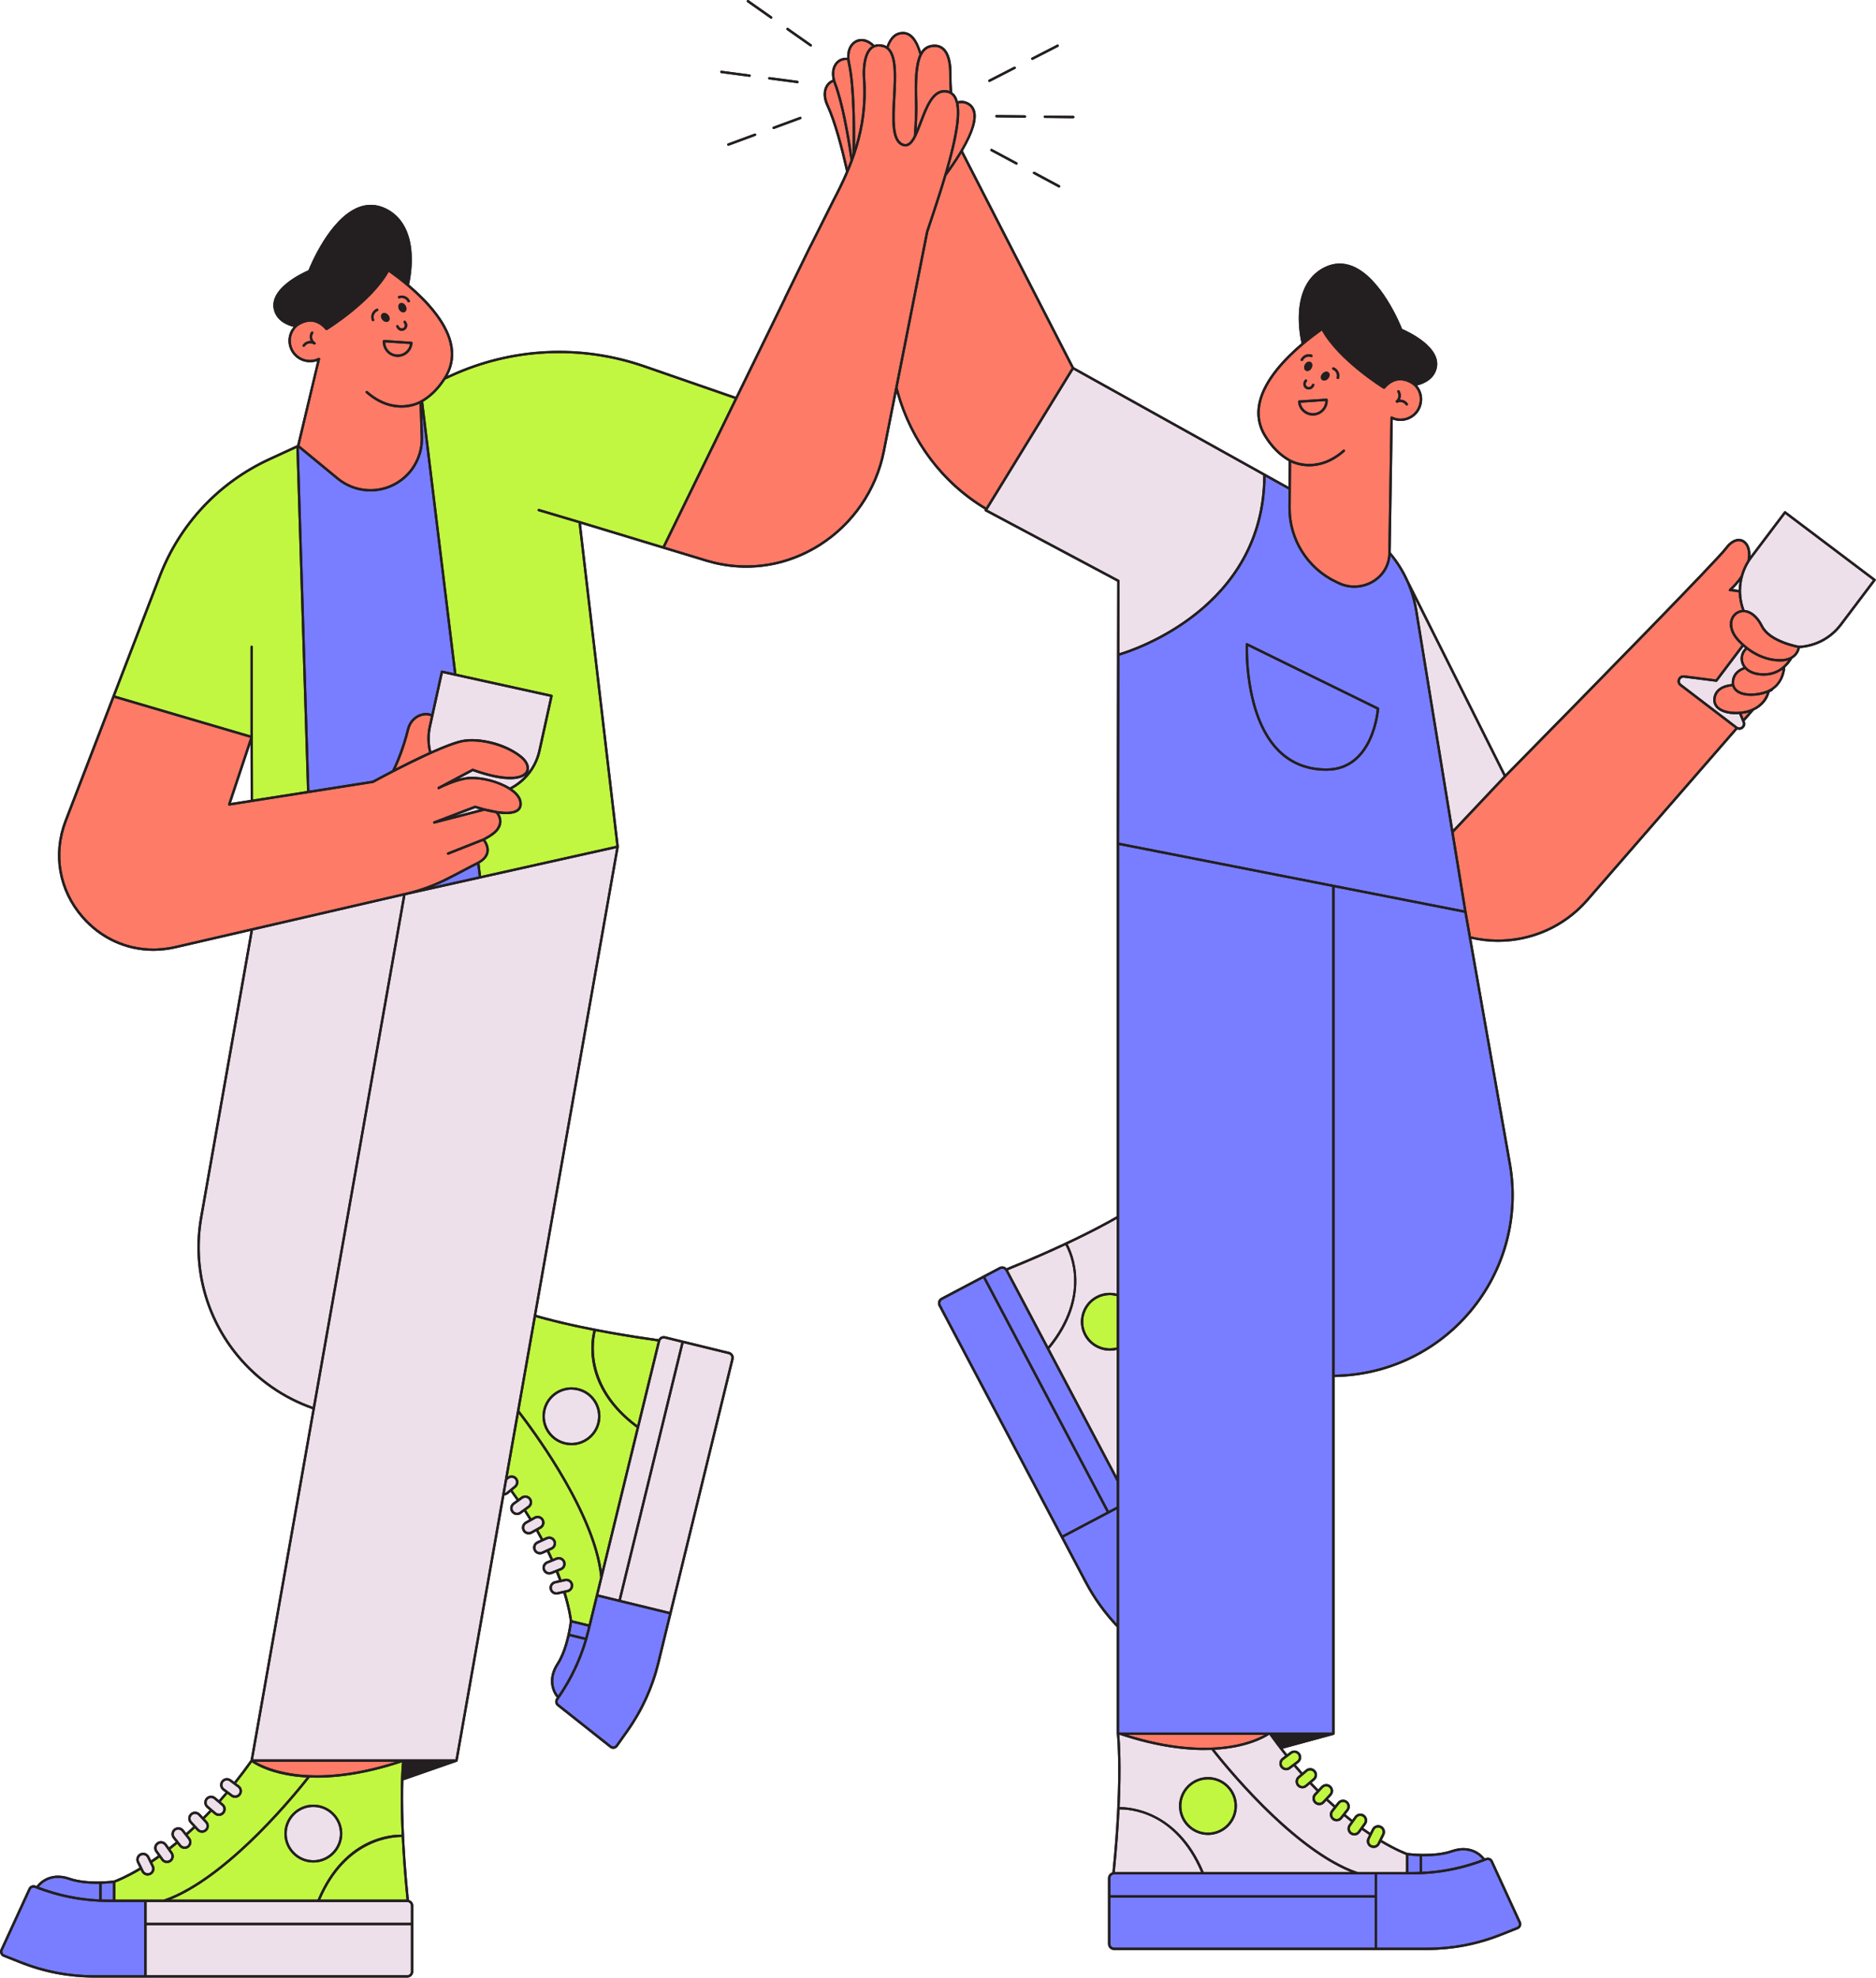 <?xml version="1.0" encoding="UTF-8"?><svg xmlns="http://www.w3.org/2000/svg" xmlns:xlink="http://www.w3.org/1999/xlink" height="417.8" preserveAspectRatio="xMidYMid meet" version="1.0" viewBox="-0.0 -0.0 396.3 417.8" width="396.3" zoomAndPan="magnify"><g id="change1_1"><path d="M209.563,31.476l5.286,2.837c0.122,0.065,0.167,0.217,0.103,0.338c-0.046,0.084-0.132,0.132-0.221,0.132 c-0.04,0-0.081-0.01-0.118-0.03l-5.286-2.837c-0.122-0.065-0.167-0.217-0.103-0.338C209.29,31.455,209.444,31.412,209.563,31.476z M208.998,17.318c0.039,0,0.078-0.009,0.114-0.028l5.338-2.74c0.123-0.063,0.171-0.213,0.108-0.336 c-0.064-0.124-0.217-0.172-0.337-0.108l-5.338,2.74c-0.123,0.063-0.171,0.213-0.108,0.336 C208.821,17.269,208.908,17.318,208.998,17.318z M210.264,24.545c-0.002,0.138,0.109,0.251,0.247,0.253l6,0.067 c0.001,0,0.002,0,0.003,0c0.137,0,0.248-0.11,0.25-0.247c0.002-0.138-0.109-0.251-0.247-0.253l-6-0.067 C210.382,24.267,210.266,24.407,210.264,24.545z M218.081,12.655c0.039,0,0.077-0.009,0.114-0.027l5.338-2.74 c0.123-0.063,0.171-0.214,0.108-0.337c-0.064-0.124-0.215-0.172-0.337-0.108l-5.338,2.739c-0.123,0.063-0.171,0.214-0.108,0.337 C217.904,12.606,217.991,12.655,218.081,12.655z M218.22,36.406c-0.064,0.122-0.02,0.273,0.103,0.338l5.286,2.837 c0.037,0.02,0.078,0.03,0.118,0.03c0.089,0,0.175-0.048,0.221-0.132c0.064-0.122,0.02-0.273-0.103-0.338l-5.286-2.837 C218.439,36.239,218.286,36.284,218.22,36.406z M220.474,24.658c-0.002,0.138,0.109,0.251,0.247,0.253l5.999,0.067 c0.001,0,0.002,0,0.003,0c0.137,0,0.248-0.11,0.25-0.247c0.002-0.138-0.109-0.251-0.247-0.253l-5.999-0.067 C220.572,24.405,220.476,24.519,220.474,24.658z M171.118,9.78c0.044,0.031,0.094,0.045,0.144,0.045 c0.079,0,0.156-0.037,0.205-0.106c0.079-0.113,0.052-0.269-0.061-0.349l-4.908-3.452c-0.113-0.08-0.269-0.053-0.349,0.061 c-0.079,0.113-0.052,0.269,0.061,0.349L171.118,9.78z M152.358,15.442l5.948,0.787c0.011,0.001,0.022,0.002,0.033,0.002 c0.124,0,0.231-0.091,0.248-0.217c0.018-0.137-0.079-0.262-0.215-0.281l-5.948-0.787c-0.139-0.021-0.263,0.078-0.281,0.215 C152.125,15.298,152.222,15.423,152.358,15.442z M163.439,27.257c0.029,0,0.058-0.005,0.086-0.016l5.628-2.08 c0.13-0.048,0.196-0.191,0.148-0.321c-0.048-0.13-0.192-0.197-0.321-0.148l-5.628,2.08c-0.13,0.048-0.196,0.191-0.148,0.321 C163.242,27.194,163.337,27.257,163.439,27.257z M396.199,122.666l-7.14,9.46c-2.183,2.893-5.433,4.556-8.831,4.784 c-0.096,0.464-0.443,1.536-1.61,2.222c-0.348,0.588-0.835,1.251-1.487,1.851c-0.089,1.61-0.829,3.511-2.545,4.712l-0.031,0.075 c-0.021,0.05-0.058,0.092-0.104,0.12l-0.636,0.373l-0.014,0.016c-0.298,1.315-1.317,2.88-3.319,3.815l-1.943,2.234l0.045,0.108 c0.224,0.538,0.07,1.115-0.391,1.47c-0.232,0.179-0.498,0.268-0.764,0.268c-0.143,0-0.286-0.031-0.424-0.083l-31.515,36.225 c-4.985,5.73-12.009,8.665-19.066,8.666c-1.877,0-3.752-0.231-5.597-0.649l8.37,47.471c1.979,11.22-1.087,22.661-8.41,31.389 c-7.196,8.576-17.689,13.547-28.862,13.717v75.341c0,0.007-0.007,0.011-0.007,0.018c-0.001,0.011,0.005,0.021,0.002,0.032 c-0.01,0.048-0.034,0.09-0.067,0.124c-0.004,0.004-0.009,0.004-0.013,0.008c-0.029,0.026-0.06,0.049-0.099,0.06l-10.771,2.93 c0.308,0.399,0.614,0.784,0.921,1.17l0.68-0.508c0.638-0.476,1.546-0.345,2.022,0.294c0.231,0.31,0.328,0.69,0.272,1.072 s-0.257,0.72-0.566,0.951l-0.576,0.43c0.472,0.557,0.942,1.102,1.409,1.628l0.711-0.603c0.61-0.515,1.522-0.438,2.038,0.167 c0.516,0.608,0.44,1.522-0.167,2.038l-0.623,0.528c0.466,0.492,0.928,0.969,1.386,1.431l0.629-0.676 c0.263-0.283,0.62-0.446,1.006-0.461c0.408-0.022,0.756,0.124,1.037,0.387c0.283,0.262,0.446,0.619,0.46,1.006 c0.015,0.386-0.122,0.754-0.385,1.036l-0.676,0.727c0.505,0.474,1.002,0.927,1.494,1.366l0.53-0.673 c0.238-0.304,0.581-0.496,0.965-0.541c0.38-0.052,0.762,0.061,1.065,0.3c0.626,0.492,0.734,1.403,0.241,2.029l-0.606,0.769 c0.487,0.401,0.965,0.784,1.434,1.15l0.517-0.72c0.225-0.314,0.559-0.521,0.94-0.585c0.382-0.062,0.764,0.027,1.078,0.253 c0.312,0.225,0.521,0.559,0.583,0.939s-0.027,0.764-0.252,1.077l-0.55,0.766c0.499,0.356,0.984,0.691,1.453,1.004l0.398-0.803 c0.171-0.346,0.467-0.604,0.832-0.728c0.367-0.125,0.758-0.098,1.104,0.074c0.714,0.354,1.007,1.224,0.653,1.938l-0.532,1.075 c3.214,1.914,5.239,2.645,5.421,2.708c0.272,0.035,5.614,0.702,9.315-0.591c3.851-1.345,6.249,0.664,7.009,1.754 c0.074-0.029,0.149-0.053,0.223-0.083c0.572-0.228,1.224,0.033,1.481,0.593l5.92,12.88c0.134,0.293,0.142,0.618,0.021,0.916 c-0.119,0.298-0.35,0.527-0.647,0.646l-3.534,1.404c-5.005,1.988-10.272,2.996-15.658,2.996h-10.793h-55.304 c-0.71,0-1.287-0.577-1.287-1.287v-10.038v-3.862c0-0.582,0.395-1.055,0.926-1.214c1.874-18.524,1.084-27.856,0.945-29.232 c-0.008-0.024-0.029-0.042-0.029-0.069v-22.503c-2.666-2.803-4.934-5.948-6.757-9.4l-5.04-9.544l-25.825-48.903 c-0.331-0.628-0.09-1.408,0.537-1.739l8.875-4.687c0,0,0-0.001,0.001-0.001s0.001,0,0.001,0l3.414-1.803 c0.306-0.161,0.655-0.193,0.98-0.092c0.209,0.064,0.379,0.19,0.527,0.342c12.002-4.864,19.464-8.788,23.286-10.986V178.25 c-0.001-0.01-0.01-0.017-0.01-0.027l0.01-4.772v-0.226c0,0,0-0.001,0-0.001l0.103-50.359l-27.888-14.852 c-0.062-0.032-0.106-0.088-0.124-0.155c-0.019-0.066-0.008-0.137,0.028-0.196l0.017-0.029c-9.234-5.533-15.787-14.476-18.642-24.657 l-2.456,12.44c-1.618,8.195-6.593,15.457-13.648,19.922c-4.808,3.043-10.196,4.606-15.657,4.606c-2.368,0-4.75-0.294-7.105-0.889 c-0.462-0.117-0.923-0.245-1.383-0.384l-9.088-2.753c0,0,0,0,0,0l-17.324-5.251l7.985,68.174c0.002,0.015-0.01,0.027-0.011,0.042 c0,0.011,0.01,0.02,0.008,0.031l-17.431,98.858c4.057,1.175,12.411,3.262,25.837,5.131c0.106-0.183,0.241-0.347,0.426-0.46 c0.294-0.179,0.641-0.23,0.974-0.151l3.752,0.915c0,0,0,0,0,0s0,0,0,0l9.752,2.379c0.689,0.168,1.114,0.866,0.946,1.555 l-13.104,53.729l-2.557,10.486c-1.275,5.23-3.502,10.109-6.62,14.501l-2.202,3.102c-0.187,0.262-0.464,0.432-0.782,0.477 c-0.056,0.008-0.112,0.012-0.167,0.012c-0.259,0-0.509-0.086-0.716-0.25l-11.111-8.803c-0.483-0.384-0.582-1.077-0.226-1.58 c0.046-0.065,0.088-0.132,0.133-0.197c-0.879-0.996-2.265-3.799-0.043-7.226c2.13-3.286,2.75-8.63,2.781-8.909 c-0.018-0.191-0.25-2.332-1.348-5.907l-1.169,0.262c-0.106,0.023-0.213,0.035-0.319,0.035c-0.271,0-0.537-0.076-0.771-0.225 c-0.326-0.207-0.553-0.528-0.637-0.905s-0.017-0.764,0.189-1.09c0.207-0.327,0.528-0.553,0.905-0.638l0.872-0.195 c-0.194-0.529-0.404-1.079-0.631-1.648l-0.872,0.351c-0.176,0.071-0.359,0.105-0.538,0.105c-0.573,0-1.116-0.343-1.343-0.905 c-0.298-0.739,0.061-1.583,0.8-1.881l0.821-0.331c-0.245-0.542-0.503-1.097-0.777-1.665l-0.888,0.405 c-0.194,0.088-0.397,0.13-0.597,0.13c-0.55,0-1.076-0.314-1.319-0.846c-0.16-0.351-0.174-0.744-0.039-1.105 c0.135-0.362,0.403-0.649,0.755-0.81l0.777-0.355c-0.309-0.581-0.632-1.172-0.973-1.774l-0.864,0.483 c-0.223,0.125-0.464,0.184-0.703,0.184c-0.507,0-1-0.267-1.264-0.739c-0.389-0.696-0.139-1.579,0.556-1.968l0.805-0.45 c-0.34-0.555-0.694-1.117-1.062-1.686l-0.659,0.479c-0.256,0.186-0.553,0.275-0.848,0.275c-0.447,0-0.889-0.206-1.171-0.596 c-0.469-0.645-0.325-1.551,0.32-2.02l0.754-0.547c-0.401-0.578-0.818-1.164-1.247-1.754l-0.555,0.458 c-0.218,0.181-0.483,0.273-0.758,0.304l-9.884,56.057c0,0-0.001,0.001-0.001,0.001c0,0.001,0,0.001,0,0.002 c-0.01,0.053-0.039,0.096-0.077,0.132c-0.011,0.01-0.022,0.016-0.035,0.024c-0.017,0.012-0.031,0.028-0.051,0.035l-11.308,3.943 c-0.141,4.523-0.085,12.822,1.174,25.269c0.531,0.159,0.926,0.632,0.926,1.214v3.862v10.038c0,0.71-0.578,1.287-1.288,1.287H30.717 H19.924c-5.385,0-10.653-1.008-15.658-2.996l-3.534-1.404c-0.299-0.119-0.529-0.349-0.648-0.646 c-0.12-0.298-0.111-0.623,0.023-0.915l5.919-12.88c0.257-0.561,0.911-0.819,1.481-0.593c0.074,0.029,0.149,0.054,0.223,0.083 c0.76-1.089,3.154-3.099,7.01-1.754c3.698,1.292,9.043,0.625,9.314,0.591c0.181-0.063,2.207-0.795,5.419-2.709l-0.532-1.073 c-0.353-0.714-0.06-1.583,0.654-1.938c0.347-0.171,0.739-0.198,1.104-0.074c0.366,0.123,0.662,0.382,0.833,0.728l0.397,0.801 c0.468-0.313,0.953-0.648,1.452-1.004l-0.548-0.764c-0.225-0.313-0.315-0.695-0.252-1.076c0.062-0.382,0.27-0.716,0.584-0.94 c0.312-0.226,0.694-0.314,1.076-0.253c0.381,0.062,0.715,0.271,0.941,0.585l0.515,0.718c0.469-0.366,0.947-0.749,1.434-1.15 l-0.604-0.767c-0.239-0.303-0.346-0.681-0.3-1.064c0.046-0.384,0.238-0.727,0.541-0.965c0.303-0.239,0.684-0.351,1.065-0.3 c0.383,0.045,0.726,0.237,0.965,0.541l0.529,0.671c0.492-0.438,0.989-0.892,1.494-1.366l-0.675-0.726 c-0.263-0.282-0.4-0.65-0.386-1.036c0.014-0.387,0.178-0.744,0.461-1.007c0.282-0.263,0.647-0.407,1.037-0.386 c0.386,0.015,0.743,0.178,1.006,0.461l0.628,0.675c0.458-0.462,0.921-0.939,1.386-1.431l-0.622-0.527 c-0.294-0.249-0.475-0.599-0.506-0.983c-0.032-0.386,0.088-0.76,0.338-1.055c0.515-0.607,1.43-0.685,2.038-0.167l0.711,0.603 c0.467-0.526,0.937-1.07,1.409-1.628l-0.576-0.43c-0.639-0.478-0.771-1.385-0.294-2.023s1.385-0.771,2.023-0.294l0.68,0.507 c1.145-1.437,2.297-2.958,3.451-4.587L66,297.701c-6.125-2.142-11.628-5.913-15.887-11.025c-6.855-8.227-9.72-18.993-7.861-29.538 l10.66-60.456l-15.82,3.655c-1.576,0.364-3.151,0.542-4.703,0.542c-5.763,0-11.202-2.458-15.141-6.991 c-5-5.753-6.351-13.436-3.615-20.55l10.119-26.315l9.765-25.388c4.257-11.069,12.535-19.897,23.307-24.857l5.945-2.737l4.236-17.764 c-2.333,0.826-4.916-0.374-5.786-2.701c-0.426-1.14-0.382-2.377,0.123-3.484c0.177-0.389,0.419-0.731,0.688-1.048 c-0.964-0.222-3.243-0.968-4.039-3.165c-1.74-4.802,6.137-8.34,7.173-8.781c0.461-1.161,4.46-10.845,10.466-13.283 c1.906-0.773,3.823-0.727,5.701,0.137c3.386,1.558,5.331,4.882,5.623,9.615c0.191,3.096-0.388,5.875-0.542,6.545 c3.618,3.067,7.819,7.47,9.004,12.137c0.645,2.541,0.341,4.946-0.878,7.163l0.492-0.227c13.019-5.995,27.648-6.712,41.191-2.022 l19.189,6.646l10.172-20.842c0-0.034,0.006-0.067,0.021-0.097l5.442-11.128c0.008-0.018,0.056-0.079,0.068-0.094l4.641-9.26 c1.014-1.933,2.037-3.981,2.971-6.163c-1.033-4.574-2.541-10.421-4.15-13.861c-0.944-2.02-0.732-4.01,0.541-5.071 c0.236-0.197,0.499-0.339,0.773-0.447c-0.406-1.734,0.005-3.297,1.151-4.128c0.561-0.407,1.222-0.572,1.912-0.52 c-0.065-1.668,0.57-3.049,1.77-3.668c1.255-0.645,2.758-0.266,3.976,0.971c0.572-0.207,1.226-0.225,1.966-0.022 c0.23,0.063,0.435,0.159,0.628,0.271c0.538-1.466,1.32-2.508,2.433-2.858c1.039-0.327,1.975-0.173,2.78,0.458 c0.846,0.663,1.528,1.87,2.05,3.577c0.571-0.87,1.362-1.376,2.44-1.488c0.98-0.104,1.804,0.145,2.448,0.734 c1.081,0.989,1.609,2.882,1.57,5.625c-0.018,1.249,0.035,2.501,0.128,3.728c0.283,0.198,0.535,0.443,0.737,0.758 c0.197,0.308,0.34,0.686,0.459,1.096c0.596-0.137,1.169-0.132,1.705,0.056c1.029,0.359,1.688,1.041,1.955,2.028 c0.493,1.812-0.396,4.652-2.578,8.387c0.028,0.094,0.048,0.16,0.05,0.166l23.389,45.563l45.335,25.25l0.038-5.393 c-1.962-1.094-3.682-2.804-5.113-5.087c-1.482-2.363-1.88-4.955-1.183-7.704c1.185-4.667,5.386-9.07,9.005-12.138 c-0.154-0.67-0.733-3.449-0.542-6.545c0.292-4.732,2.235-8.057,5.622-9.614c1.876-0.864,3.794-0.911,5.701-0.137 c6.007,2.438,10.005,12.121,10.466,13.282c1.036,0.441,8.913,3.979,7.173,8.781c-0.788,2.177-3.031,2.928-4.01,3.158 c0.931,1.083,1.318,2.564,0.932,4.065c-0.329,1.278-1.149,2.314-2.31,2.919c-1.144,0.596-2.491,0.68-3.702,0.229 c-0.018-0.007-0.035-0.014-0.052-0.021l-0.444,28.07c1.543,1.818,2.818,3.848,3.79,6.039l20.448,40.828 c19.675-19.999,44.705-45.558,46.399-47.869c0.992-1.355,2.185-2.025,3.263-1.832c0.904,0.16,1.606,0.879,1.926,1.974 c0.14,0.481,0.205,1.041,0.174,1.66l7.103-9.41c0.083-0.111,0.241-0.131,0.35-0.049l18.92,14.28 C396.26,122.399,396.283,122.556,396.199,122.666z M52.95,168.974L52.92,157.22l-4.124,12.408L52.95,168.974z M367.463,122.865 c-0.414,0.521-0.884,1.049-1.432,1.582c0.431,0.04,0.852,0.11,1.27,0.192C367.311,124.046,367.366,123.454,367.463,122.865z M153.775,30.31c-0.13,0.048-0.196,0.191-0.148,0.321c0.037,0.101,0.133,0.164,0.234,0.164c0.029,0,0.058-0.005,0.086-0.016 l5.628-2.079c0.13-0.048,0.196-0.191,0.148-0.321s-0.191-0.197-0.321-0.148L153.775,30.31z M168.461,17.57 c0.124,0,0.231-0.091,0.248-0.217c0.018-0.137-0.079-0.263-0.215-0.281l-5.948-0.787c-0.135-0.018-0.263,0.078-0.281,0.215 c-0.018,0.137,0.079,0.263,0.215,0.281l5.948,0.787C168.439,17.569,168.45,17.57,168.461,17.57z M162.766,3.906 c0.044,0.031,0.094,0.045,0.144,0.045c0.079,0,0.156-0.037,0.205-0.106c0.079-0.113,0.052-0.269-0.061-0.349l-4.908-3.452 c-0.113-0.079-0.269-0.052-0.349,0.061c-0.079,0.113-0.052,0.269,0.061,0.349L162.766,3.906z" fill="#231F20"/></g><g id="change2_1"><path d="M234.441,273.603c0.489,0,0.98,0.077,1.464,0.207v10.839c-2.477,0.665-5.179-0.437-6.428-2.799 c-1.446-2.74-0.395-6.146,2.346-7.594C232.643,273.823,233.538,273.603,234.441,273.603z M255.179,375.906 c-3.099,0-5.62,2.521-5.62,5.62s2.521,5.62,5.62,5.62c3.099,0,5.62-2.521,5.62-5.62S258.278,375.906,255.179,375.906z M274.193,370.676c-0.312-0.416-0.903-0.503-1.323-0.192l-1.731,1.292c-0.417,0.312-0.504,0.906-0.192,1.324 c0.312,0.417,0.904,0.504,1.324,0.192L274,372c0.202-0.151,0.334-0.372,0.37-0.622C274.408,371.128,274.344,370.878,274.193,370.676 z M276.777,374.013c-0.217,0-0.434,0.074-0.611,0.224l-1.646,1.397c-0.193,0.164-0.312,0.393-0.332,0.645 c-0.021,0.251,0.059,0.496,0.222,0.688c0,0,0,0,0,0.001c0.164,0.192,0.393,0.31,0.644,0.331c0.262,0.018,0.496-0.059,0.688-0.221 l1.648-1.397c0.397-0.338,0.447-0.936,0.11-1.334C277.312,374.126,277.045,374.013,276.777,374.013z M280.164,377.383 c-0.254,0-0.508,0.101-0.694,0.301l-1.471,1.582c-0.172,0.186-0.261,0.427-0.252,0.679c0.01,0.252,0.117,0.486,0.302,0.657v0.001 c0.186,0.172,0.435,0.256,0.679,0.253c0.252-0.01,0.485-0.117,0.657-0.302l1.472-1.582c0.171-0.186,0.261-0.426,0.252-0.679 c-0.01-0.252-0.116-0.486-0.301-0.657C280.626,377.466,280.395,377.383,280.164,377.383z M283.594,380.686 c-0.25,0.029-0.475,0.155-0.631,0.354l-1.337,1.696c-0.322,0.41-0.252,1.006,0.157,1.329c0.411,0.32,1.006,0.252,1.329-0.158 l1.337-1.696c0.156-0.199,0.226-0.446,0.196-0.697c-0.03-0.251-0.155-0.475-0.354-0.631 C284.093,380.726,283.844,380.654,283.594,380.686z M287.364,383.615c-0.052,0-0.104,0.004-0.155,0.013 c-0.249,0.041-0.468,0.177-0.615,0.382l-1.259,1.755c-0.147,0.205-0.206,0.455-0.165,0.704s0.177,0.468,0.382,0.615c0,0,0,0,0.001,0 c0.204,0.147,0.45,0.208,0.703,0.165c0.249-0.041,0.468-0.177,0.615-0.382l1.26-1.755c0.147-0.205,0.206-0.455,0.165-0.705 c-0.041-0.249-0.177-0.467-0.382-0.614C287.75,383.676,287.56,383.615,287.364,383.615z M291.551,386.164 c-0.132-0.065-0.274-0.099-0.418-0.099c-0.102,0-0.204,0.017-0.304,0.051c-0.239,0.081-0.433,0.25-0.545,0.477l-0.959,1.936 c-0.111,0.226-0.129,0.482-0.048,0.722c0.081,0.24,0.25,0.434,0.477,0.546c0.226,0.111,0.482,0.129,0.722,0.048 s0.433-0.25,0.545-0.477l0.959-1.936C292.21,386.965,292.019,386.396,291.551,386.164z M67.65,401.304h18.221 c-0.514-5.102-0.822-9.488-1.002-13.222C83.297,388.05,73.18,388.373,67.65,401.304z M64.797,375.503 c-1.564-0.084-2.928-0.256-4.091-0.469c-4.396-0.806-6.788-2.271-7.483-2.752c-1.12,1.574-2.236,3.043-3.343,4.434l0.651,0.486 c0.639,0.478,0.77,1.385,0.293,2.023c-0.283,0.38-0.719,0.58-1.16,0.58c-0.301,0-0.604-0.093-0.863-0.286l-0.757-0.565 c-0.479,0.567-0.956,1.118-1.429,1.651l0.559,0.474c0.295,0.249,0.475,0.599,0.506,0.983c0.032,0.385-0.088,0.759-0.338,1.053 c-0.25,0.295-0.599,0.475-0.984,0.507c-0.041,0.003-0.082,0.005-0.122,0.005c-0.341,0-0.668-0.119-0.932-0.343l-0.641-0.544 c-0.481,0.509-0.957,0.999-1.428,1.474l0.499,0.537c0.263,0.282,0.4,0.65,0.386,1.036c-0.014,0.387-0.178,0.744-0.461,1.007 c-0.27,0.251-0.617,0.387-0.983,0.387c-0.018,0-0.036,0-0.054-0.001c-0.386-0.014-0.744-0.178-1.006-0.461l-0.451-0.485 c-0.516,0.486-1.024,0.952-1.521,1.397l0.49,0.622c0.494,0.626,0.385,1.537-0.241,2.03c-0.265,0.208-0.58,0.31-0.893,0.31 c-0.428,0-0.853-0.188-1.137-0.551l-0.413-0.524c-0.499,0.412-0.98,0.797-1.452,1.165l0.441,0.615 c0.225,0.313,0.315,0.695,0.252,1.076c-0.062,0.381-0.27,0.715-0.583,0.94c-0.249,0.179-0.54,0.271-0.84,0.271 c-0.079,0-0.158-0.006-0.237-0.019c-0.381-0.063-0.715-0.271-0.94-0.585l-0.408-0.568c-0.138,0.099-0.282,0.204-0.417,0.298 c-0.378,0.265-0.745,0.513-1.105,0.753l0.329,0.665c0.354,0.715,0.06,1.584-0.654,1.938c-0.206,0.103-0.424,0.15-0.639,0.15 c-0.533,0-1.046-0.295-1.298-0.804l-0.198-0.4c-2.831,1.676-4.775,2.456-5.341,2.667v3.62h6.355h3.859 c7.037-2.387,14.577-8.888,19.833-14.134C59.747,381.843,63.783,376.796,64.797,375.503z M67.104,401.304H36.021 c6.748-2.724,13.764-8.813,18.741-13.779c5.959-5.947,10.299-11.543,10.65-11.998c4.742,0.176,11.218-0.473,19.508-3.237 c-0.126,1.367-0.483,6.352-0.075,15.288c-0.919-0.027-4.022,0.049-7.639,1.916C74.024,391.136,69.962,394.491,67.104,401.304z M72.31,387.352c0-3.375-2.746-6.12-6.12-6.12c-3.375,0-6.12,2.745-6.12,6.12s2.745,6.12,6.12,6.12 C69.565,393.473,72.31,390.727,72.31,387.352z M134.489,301.613l-7.365,30.2c-1.047-7.202-5.301-15.462-8.947-21.475 c-3.485-5.746-6.996-10.436-8.457-12.326l3.482-19.747c2.46,0.711,6.464,1.745,12.155,2.86c-0.243,0.887-0.906,3.919,0.051,7.875 C126.25,292.482,128.547,297.222,134.489,301.613z M125.948,296.017c-0.849-1.396-2.191-2.379-3.78-2.767 c-1.587-0.387-3.232-0.134-4.629,0.716s-2.379,2.191-2.767,3.779c-0.388,1.589-0.133,3.233,0.716,4.63s2.191,2.379,3.78,2.767 c0.485,0.118,0.975,0.177,1.462,0.177c1.107,0,2.197-0.303,3.167-0.893c1.397-0.85,2.379-2.191,2.767-3.779 C127.052,299.058,126.797,297.413,125.948,296.017z M134.618,301.083l4.317-17.703c-5.079-0.709-9.413-1.449-13.084-2.16 C125.446,282.745,123.365,292.648,134.618,301.083z M109.602,298.68l-2.338,13.262c0.61-0.415,1.439-0.322,1.917,0.257 c0.246,0.298,0.361,0.674,0.325,1.059s-0.221,0.731-0.519,0.978l-0.728,0.601c0.437,0.6,0.859,1.193,1.265,1.779l0.593-0.431 c0.645-0.467,1.551-0.325,2.019,0.32c0.227,0.312,0.319,0.694,0.259,1.075c-0.061,0.382-0.266,0.717-0.578,0.943l-0.68,0.494 c0.381,0.588,0.744,1.166,1.094,1.736l0.64-0.357c0.695-0.393,1.578-0.139,1.968,0.556c0.389,0.696,0.139,1.579-0.557,1.968 l-0.579,0.323c0.35,0.616,0.683,1.22,0.997,1.808l0.72-0.329c0.726-0.33,1.584-0.009,1.916,0.716 c0.331,0.725,0.01,1.584-0.715,1.915l-0.607,0.277c0.282,0.582,0.541,1.141,0.788,1.686l0.702-0.283 c0.358-0.146,0.752-0.141,1.106,0.01c0.355,0.151,0.631,0.432,0.775,0.789c0.298,0.74-0.061,1.584-0.8,1.882l-0.65,0.262 c0.063,0.158,0.131,0.322,0.19,0.475c0.168,0.43,0.322,0.845,0.47,1.252l0.725-0.163c0.376-0.084,0.764-0.017,1.09,0.189 c0.326,0.207,0.553,0.528,0.637,0.905s0.017,0.764-0.189,1.09c-0.207,0.327-0.528,0.553-0.905,0.638l-0.435,0.098 c0.957,3.146,1.254,5.219,1.325,5.82l3.519,0.858l1.506-6.174l0.914-3.749c-0.652-7.401-5.18-16.264-9.029-22.613 C114.482,305.211,111.19,300.755,109.602,298.68z M95.238,79.639l-1.149,0.529c-1.332,2.062-2.906,3.639-4.687,4.699l7.01,57.457 l20.15,4.436c0.135,0.03,0.22,0.163,0.19,0.298l-2.548,11.575c-0.778,3.533-3.028,6.403-6.014,8.029 c1.067,0.758,1.814,1.65,1.985,2.63c0.151,0.869-0.046,1.543-0.588,2.005c-0.858,0.732-2.492,0.789-4.156,0.587 c0.461,0.73,0.995,2.159-0.38,3.762c-0.446,0.521-1.276,1.109-2.532,1.796c0.3,0.422,0.937,1.494,0.688,2.684 c-0.186,0.89-0.844,1.641-1.906,2.255l0.325,2.666l28.575-6.373l-7.984-68.166l-8.464-2.512c-0.132-0.04-0.208-0.179-0.168-0.311 c0.039-0.131,0.179-0.207,0.311-0.168l8.622,2.559c0,0,0,0,0.001,0c0,0,0.001,0,0.001,0l17.485,5.3l15.185-31.116l-19.132-6.626 C122.635,72.986,108.139,73.698,95.238,79.639z M52.916,136.654c0-0.138,0.112-0.25,0.25-0.25s0.25,0.112,0.25,0.25v19.033 l0.034,13.209l11.409-1.796l-2.245-72.438l-5.581,2.57c-10.653,4.906-18.839,13.636-23.049,24.583l-9.667,25.135l28.6,8.403V136.654 z" fill="#C1F741"/></g><g id="change3_1"><path d="M233.784,319.409l-9.351,4.938l-25.708-48.683c-0.203-0.383-0.055-0.86,0.328-1.063l8.656-4.57 L233.784,319.409z M235.905,318.29v-5.354l-23.496-44.495c-0.099-0.187-0.264-0.323-0.464-0.385 c-0.077-0.023-0.155-0.035-0.233-0.035c-0.126,0-0.252,0.03-0.366,0.091l-3.194,1.687l26.075,49.378L235.905,318.29z M235.905,318.855l-11.238,5.935l4.923,9.322c1.718,3.253,3.839,6.226,6.315,8.898V318.855z M306.794,391.318 c-2.027,0.708-4.474,0.851-6.389,0.823v3.288c4.368-0.208,8.643-1.103,12.747-2.649C312.4,391.781,310.243,390.112,306.794,391.318z M298.389,395.477c0.507,0,1.012-0.017,1.517-0.036v-3.312c-1.096-0.034-1.969-0.118-2.397-0.166v3.514H298.389z M234.562,400.877 v9.788c0,0.434,0.354,0.787,0.787,0.787h55.054v-10.575h-42.29H234.562z M234.562,396.765v3.612h13.597h42.244v-4.399h-55.054 C234.915,395.977,234.562,396.331,234.562,396.765z M320.809,406.199l-5.92-12.88c-0.146-0.318-0.515-0.468-0.843-0.337 c-5.005,1.987-10.272,2.995-15.657,2.995h-7.486v4.649v10.825h10.543c5.322,0,10.527-0.996,15.473-2.961l3.534-1.404 c0.17-0.067,0.301-0.198,0.369-0.367C320.89,406.55,320.885,406.365,320.809,406.199z M23.862,401.304v-3.514 c-0.428,0.048-1.301,0.132-2.397,0.166v3.313c0.504,0.018,1.009,0.036,1.516,0.036H23.862z M20.964,397.967 c-1.915,0.028-4.361-0.115-6.389-0.822c-3.45-1.205-5.605,0.464-6.358,1.462c4.105,1.546,8.379,2.441,12.748,2.649V397.967z M7.323,398.809c-0.08-0.032-0.163-0.047-0.244-0.047c-0.25,0-0.488,0.144-0.599,0.384l-5.919,12.88 c-0.076,0.166-0.081,0.351-0.013,0.521c0.068,0.169,0.199,0.3,0.369,0.367l3.534,1.404c4.946,1.965,10.152,2.961,15.473,2.961 h10.543v-10.825v-4.649H22.98C17.596,401.804,12.328,400.796,7.323,398.809z M123.51,346.428l-3.195-0.78 c-0.426,1.867-1.145,4.21-2.313,6.012c-1.987,3.065-0.878,5.555-0.086,6.524C120.391,354.563,122.273,350.622,123.51,346.428z M124.035,344.481l0.209-0.856l-3.415-0.834c-0.054,0.427-0.18,1.295-0.406,2.368l3.219,0.785 C123.778,345.46,123.915,344.974,124.035,344.481z M130.811,338.428L130.811,338.428l-4.517-1.102l-1.774,7.274 c-1.275,5.23-3.503,10.109-6.62,14.501c-0.203,0.286-0.146,0.681,0.128,0.898l11.111,8.803c0.144,0.114,0.325,0.163,0.502,0.136 c0.181-0.025,0.339-0.122,0.445-0.271l2.201-3.102c3.081-4.341,5.282-9.162,6.542-14.331l2.498-10.243L130.811,338.428 C130.811,338.428,130.811,338.428,130.811,338.428z M93.224,141.697c0.056-0.035,0.126-0.047,0.188-0.034l2.482,0.547l-6.698-54.901 l0.166,5.037c0.078,2.37-0.623,4.748-1.973,6.697c-1.766,2.549-4.541,4.255-7.612,4.681c-0.505,0.07-1.013,0.105-1.518,0.105 c-2.565,0-5.082-0.89-7.081-2.538l-8.065-6.648l2.243,72.379l13.352-2.102c0.319-0.174,1.944-1.059,4.152-2.201 c0.491-1.006,2.054-4.387,3.095-8.698c0.609-2.523,2.975-3.756,4.805-3.317c0.129,0.031,0.255,0.071,0.381,0.118l1.974-8.968 C93.129,141.789,93.169,141.733,93.224,141.697z M98.157,184.034c-1.167,0.615-2.491,1.313-3.835,1.987 c-0.975,0.489-1.98,0.92-2.997,1.324l9.811-2.188l-0.305-2.504C100.155,182.981,99.229,183.469,98.157,184.034z M281.925,290.411 c11.025-0.169,21.378-5.078,28.479-13.541c7.228-8.614,10.254-19.906,8.301-30.981l-9.355-53.057l-27.425-5.378V290.411z M281.425,366V187.356l-45.02-8.828V366H281.425z M309.262,192.306l-72.867-14.288l0.082-39.511 c2.568-0.751,30.602-9.614,30.88-37.8l4.835,2.693l-0.027,3.876c-0.047,6.74,3.855,12.962,9.942,15.853l0.615,0.292v0 c1.067,0.507,2.221,0.759,3.375,0.758c1.341,0,2.682-0.34,3.886-1.015c2.132-1.195,3.497-3.24,3.747-5.609 c0.005-0.042,0.004-0.085,0.008-0.127c2.677,3.297,4.486,7.268,5.194,11.604L309.262,192.306z M291.347,149.712 c0.006-0.101-0.049-0.196-0.14-0.24l-27.698-13.588c-0.075-0.037-0.164-0.034-0.237,0.009s-0.119,0.12-0.123,0.204 c-0.007,0.148-0.593,14.943,6.547,22.414c2.739,2.867,6.273,4.32,10.505,4.32C290.413,162.832,291.338,149.843,291.347,149.712z M270.058,158.167c2.642,2.764,6.054,4.165,10.143,4.165c9.129,0,10.491-10.999,10.633-12.486l-27.194-13.341 C263.6,138.87,263.704,151.519,270.058,158.167z" fill="#787EFF"/></g><g id="change4_1"><path d="M298.895,126.502l18.752,37.441l-10.664,11.299l-7.557-46.292 C299.29,128.119,299.108,127.304,298.895,126.502z M235.905,285.171c-0.479,0.118-0.965,0.175-1.447,0.175 c-2.199,0-4.326-1.187-5.422-3.261c-1.576-2.984-0.431-6.694,2.553-8.27c1.34-0.708,2.859-0.887,4.316-0.526v-15.781 c-2.247,1.284-5.649,3.104-10.372,5.329c0.866,1.58,5.313,10.95-3.849,22.099l14.22,26.928V285.171z M225.08,263.048 c-3.386,1.585-7.408,3.361-12.161,5.289l8.51,16.116c4.475-5.518,5.506-10.481,5.479-13.936 C226.879,266.53,225.479,263.758,225.08,263.048z M266.607,381.698c4.978,4.967,11.994,11.055,18.742,13.779h-31.08 c-5.581-13.31-15.942-13.747-17.745-13.721c0.405-8.875,0.057-13.847-0.071-15.256h0.11c8.076,2.679,14.489,3.376,19.38,3.181 C256.164,369.97,260.551,375.654,266.607,381.698z M261.299,381.526c0-3.375-2.745-6.12-6.12-6.12c-3.375,0-6.12,2.745-6.12,6.12 s2.745,6.12,6.12,6.12C258.554,387.646,261.299,384.901,261.299,381.526z M243.959,384.125c-3.542-1.835-6.647-1.89-7.46-1.87 c-0.179,3.734-0.487,8.12-1.002,13.223h18.226C250.933,388.944,247.026,385.714,243.959,384.125z M291.468,389.59 c-0.251,0.509-0.765,0.804-1.297,0.804c-0.216,0-0.434-0.048-0.64-0.15c-0.714-0.354-1.008-1.223-0.653-1.938l0.339-0.684 c-0.489-0.327-0.997-0.677-1.52-1.05l-0.421,0.586c-0.225,0.314-0.559,0.521-0.94,0.585c-0.079,0.013-0.158,0.019-0.236,0.019 c-0.301,0-0.592-0.093-0.841-0.271c-0.313-0.226-0.521-0.56-0.584-0.94c-0.062-0.381,0.027-0.764,0.253-1.077l0.452-0.63 c-0.476-0.371-0.958-0.754-1.453-1.162l-0.422,0.536c-0.285,0.361-0.709,0.551-1.138,0.551c-0.313,0-0.629-0.102-0.893-0.31h-0.001 c-0.625-0.494-0.733-1.404-0.24-2.03l0.496-0.63c-0.5-0.445-1.008-0.914-1.521-1.396l-0.457,0.491 c-0.262,0.283-0.619,0.447-1.005,0.461c-0.019,0.001-0.036,0.001-0.055,0.001c-0.366,0-0.713-0.136-0.982-0.387 c-0.283-0.263-0.447-0.62-0.461-1.006c-0.015-0.386,0.122-0.755,0.385-1.037l0.501-0.538c-0.471-0.474-0.947-0.969-1.426-1.475 l-0.643,0.545c-0.264,0.224-0.591,0.343-0.932,0.343c-0.041,0-0.081-0.002-0.122-0.005c-0.385-0.032-0.734-0.212-0.983-0.507 c-0.25-0.293-0.37-0.667-0.339-1.052s0.211-0.735,0.507-0.984l0.558-0.473c-0.475-0.535-0.952-1.083-1.432-1.65l-0.753,0.562 c-0.259,0.193-0.562,0.286-0.862,0.286c-0.441,0-0.878-0.2-1.161-0.58c-0.477-0.639-0.345-1.547,0.294-2.023l0.65-0.485 c-1.098-1.38-2.203-2.836-3.31-4.39h-0.108c-1.005,0.662-4.712,2.767-11.519,3.151c0.985,1.257,5.044,6.339,10.413,11.698 c5.255,5.244,12.793,11.743,19.829,14.129h3.859h6.355v-3.621c-0.565-0.213-2.497-0.995-5.334-2.682L291.468,389.59z M66.088,297.202L85.125,189.24l-0.113,0.025l-31.57,7.294l-10.697,60.664c-1.834,10.4,0.992,21.019,7.753,29.132 C54.68,291.375,60.079,295.085,66.088,297.202z M71.81,387.352c0-3.099-2.521-5.62-5.62-5.62c-3.099,0-5.62,2.521-5.62,5.62 s2.521,5.62,5.62,5.62C69.289,392.973,71.81,390.451,71.81,387.352z M30.967,406.703v10.575H86.02c0.434,0,0.788-0.354,0.788-0.787 v-9.788h-13.55H30.967z M86.02,401.804H30.967v4.399h42.245h13.596v-3.612C86.807,402.157,86.454,401.804,86.02,401.804z M49.1,379.118c0.418,0.312,1.012,0.225,1.324-0.192c0.312-0.418,0.226-1.012-0.192-1.324L48.5,376.31 c-0.169-0.126-0.368-0.188-0.564-0.188c-0.289,0-0.574,0.132-0.759,0.38c-0.312,0.418-0.225,1.012,0.192,1.324L49.1,379.118z M45.203,380.062c-0.177-0.15-0.395-0.224-0.611-0.224c-0.269,0-0.535,0.113-0.722,0.334c-0.163,0.192-0.242,0.438-0.221,0.689 c0.021,0.251,0.138,0.48,0.331,0.644l1.648,1.397c0.193,0.163,0.437,0.242,0.689,0.221c0.252-0.021,0.48-0.139,0.644-0.331 c0-0.001,0-0.001,0-0.001c0.163-0.192,0.242-0.437,0.221-0.688c-0.021-0.251-0.138-0.48-0.331-0.644L45.203,380.062z M41.984,386.38 c0.172,0.186,0.406,0.292,0.658,0.302c0.258-0.001,0.494-0.081,0.678-0.253c0,0,0-0.001,0-0.001 c0.185-0.171,0.292-0.405,0.301-0.657c0.009-0.253-0.08-0.493-0.252-0.679l-1.471-1.582c-0.172-0.185-0.406-0.292-0.658-0.301 c-0.012-0.001-0.024-0.001-0.036-0.001c-0.24,0-0.466,0.089-0.643,0.253c-0.186,0.173-0.292,0.406-0.302,0.658 c-0.009,0.253,0.081,0.493,0.252,0.679L41.984,386.38z M38.257,389.734c0.322,0.409,0.918,0.479,1.328,0.157 c0.41-0.323,0.48-0.919,0.158-1.329l-1.337-1.696c-0.156-0.198-0.381-0.324-0.631-0.354c-0.038-0.005-0.076-0.007-0.114-0.007 c-0.211,0-0.415,0.07-0.583,0.203c-0.198,0.156-0.324,0.38-0.354,0.631s0.04,0.498,0.196,0.697L38.257,389.734z M34.499,392.693 c0.147,0.205,0.366,0.341,0.615,0.382c0.248,0.042,0.5-0.018,0.704-0.165c0,0,0,0,0,0c0.205-0.147,0.341-0.365,0.382-0.615 c0.041-0.249-0.018-0.499-0.165-0.704l-1.259-1.755c-0.147-0.205-0.366-0.342-0.616-0.382c-0.052-0.009-0.104-0.013-0.155-0.013 c-0.196,0-0.387,0.061-0.549,0.178c-0.206,0.147-0.341,0.365-0.382,0.615c-0.041,0.249,0.018,0.499,0.165,0.704L34.499,392.693z M31.616,395.622c0.226-0.112,0.396-0.306,0.476-0.546c0.081-0.239,0.064-0.496-0.048-0.722l-0.959-1.936 c-0.112-0.227-0.306-0.396-0.545-0.477c-0.099-0.034-0.202-0.051-0.303-0.051c-0.144,0-0.287,0.033-0.419,0.099 c-0.467,0.232-0.659,0.801-0.428,1.268l0.959,1.936c0.112,0.227,0.306,0.396,0.545,0.477 C31.134,395.753,31.391,395.734,31.616,395.622z M122.05,293.736c-0.445-0.109-0.896-0.163-1.343-0.163 c-1.017,0-2.017,0.278-2.908,0.82c-1.283,0.779-2.185,2.012-2.541,3.471c-0.355,1.458-0.122,2.968,0.658,4.251 s2.013,2.185,3.471,2.54c1.458,0.358,2.968,0.123,4.251-0.657c1.283-0.779,2.185-2.012,2.541-3.471 c0.355-1.458,0.122-2.968-0.658-4.251S123.508,294.092,122.05,293.736z M153.911,286.07l-9.509-2.32l-13.23,54.25l10.274,2.505 l13.044-53.486C154.592,286.6,154.333,286.173,153.911,286.07z M140.408,282.776c-0.207-0.053-0.416-0.018-0.595,0.092 s-0.306,0.282-0.356,0.487l-13.043,53.485l4.274,1.042l13.23-54.25L140.408,282.776z M109.008,313.209 c0.024-0.251-0.052-0.497-0.213-0.692c-0.187-0.226-0.457-0.343-0.729-0.343c-0.212,0-0.426,0.071-0.602,0.217l-0.327,0.27 l-0.483,2.742c0.126-0.035,0.246-0.093,0.35-0.178l1.666-1.376C108.864,313.687,108.984,313.461,109.008,313.209z M111.901,317.501 c0.04-0.249-0.021-0.499-0.169-0.704c-0.185-0.254-0.474-0.389-0.767-0.389c-0.192,0-0.387,0.059-0.554,0.18l-1.748,1.27 c-0.422,0.307-0.516,0.9-0.209,1.322c0.307,0.422,0.899,0.516,1.321,0.209l1.748-1.271 C111.728,317.97,111.862,317.751,111.901,317.501z M114.402,321.195c-0.173-0.31-0.496-0.484-0.827-0.484 c-0.156,0-0.314,0.039-0.46,0.12l-1.886,1.054c-0.455,0.255-0.618,0.833-0.364,1.288c0.254,0.455,0.832,0.616,1.287,0.364 l1.886-1.054C114.493,322.228,114.657,321.65,114.402,321.195z M116.881,325.644c-0.159-0.347-0.503-0.553-0.863-0.553 c-0.131,0-0.264,0.027-0.391,0.085l-1.964,0.897c-0.23,0.104-0.405,0.292-0.494,0.529c-0.088,0.236-0.08,0.493,0.025,0.724 c0.217,0.473,0.777,0.685,1.253,0.468l1.965-0.897C116.888,326.681,117.097,326.119,116.881,325.644z M118.922,330.019 c-0.094-0.234-0.274-0.418-0.506-0.517c-0.119-0.051-0.245-0.075-0.37-0.075c-0.12,0-0.24,0.022-0.354,0.068l-2.003,0.808 c-0.483,0.195-0.718,0.747-0.523,1.23c0.195,0.483,0.746,0.715,1.231,0.524l2.003-0.808 C118.882,331.056,119.117,330.503,118.922,330.019z M120.143,334.153c-0.153-0.098-0.327-0.147-0.504-0.147 c-0.069,0-0.139,0.008-0.208,0.023l-2.108,0.473c-0.247,0.055-0.457,0.203-0.592,0.416c-0.135,0.214-0.179,0.467-0.124,0.714 c0.055,0.246,0.203,0.457,0.417,0.592c0.213,0.136,0.466,0.179,0.713,0.124l2.108-0.473c0.247-0.055,0.457-0.203,0.592-0.416 c0.135-0.214,0.179-0.467,0.124-0.714C120.505,334.499,120.357,334.288,120.143,334.153z M101.465,185.595 C101.465,185.595,101.465,185.596,101.465,185.595l-15.812,3.527l-32.19,182.556h42.759l33.94-192.483L101.465,185.595z M111.123,163.663c-0.949,0.872-3.669,1.941-11.237-0.745l-3.088,1.639c0.821-0.236,1.661-0.412,2.42-0.45 c2.532-0.128,6.105,0.757,8.484,2.238C109.002,165.677,110.16,164.764,111.123,163.663z M97.831,156.273 c3.321-0.578,8.869,0.544,12.405,3.423c1.351,1.1,1.853,2.47,1.277,3.491c-0.009,0.015-0.023,0.035-0.033,0.051 c1.064-1.344,1.846-2.938,2.236-4.713l2.495-11.331l-22.662-4.989l-2.495,11.331c-0.387,1.759-0.352,3.52,0.04,5.174 C93.773,157.515,96.267,156.545,97.831,156.273z M101.353,171.009c-0.461-0.134-0.8-0.245-0.956-0.296l-4.396,1.678L101.353,171.009 z M236.508,122.714l-0.031,15.27c3.161-0.947,30.281-9.897,30.377-37.558L226.76,78.096l-18.17,29.6l27.785,14.797 C236.457,122.537,236.508,122.622,236.508,122.714z M362.772,143.939c-0.054,0.072-0.151,0.108-0.23,0.098l-6.82-0.872 c-0.039-0.005-0.075-0.007-0.111-0.007c-0.356,0-0.582,0.232-0.678,0.466c-0.101,0.246-0.099,0.624,0.238,0.881l11.804,9.007 c0.339,0.258,0.703,0.158,0.913-0.002c0.21-0.162,0.398-0.49,0.235-0.882l-0.739-1.777c-0.22,0.015-0.438,0.039-0.661,0.039 c-1.494,0-2.997-0.336-3.924-1.135c-0.654-0.564-0.956-1.317-0.873-2.176c0.264-2.723,3.384-3.053,3.929-3.089 c-0.011-0.108-0.033-0.211-0.031-0.324c0.038-2.134,1.793-2.967,2.466-3.208c-0.156-0.219-0.294-0.45-0.391-0.703 c-0.419-1.089-0.196-2.309,0.582-3.183c0.049-0.055,0.106-0.1,0.158-0.152c-0.116-0.094-0.233-0.19-0.349-0.29L362.772,143.939z M377.128,108.585l-6.99,9.26c-2.451,3.248-2.955,7.4-1.61,11.013c1.484,0.109,2.895,1.298,3.902,3.323 c1.576,3.164,7.567,4.225,7.628,4.235c0.002,0,0.003,0.003,0.005,0.003c3.305-0.185,6.476-1.784,8.597-4.594l6.988-9.261 L377.128,108.585z" fill="#EEE0EA"/></g><g id="change5_1"><path d="M187.694,10.027c0.484-1.374,1.185-2.346,2.182-2.66c0.885-0.277,1.644-0.157,2.322,0.375 c0.718,0.563,1.456,1.68,2.033,3.771c-0.955,2.016-1.103,5.432-0.95,10.025c0.063,1.897-0.032,4.359-0.238,7.17 c-0.594,1.163-1.243,1.904-2.054,1.696c-2.337-0.61-2.084-5.312-1.84-9.859C189.383,16.176,189.622,11.682,187.694,10.027z M193.781,21.52c0.053,1.602-0.006,3.606-0.149,5.877c0.217-0.531,0.431-1.095,0.647-1.669c1.238-3.28,2.665-6.999,5.553-6.687 c0.286,0.03,0.544,0.107,0.788,0.204c-0.079-1.14-0.122-2.298-0.106-3.455c0.036-2.559-0.45-4.374-1.408-5.25 c-0.534-0.488-1.227-0.693-2.059-0.606C194.394,10.21,193.508,13.35,193.781,21.52z M199.933,37.108 c-1.072,3.616-2.391,7.635-3.835,11.942l-6.482,32.824c2.67,10.462,9.27,19.691,18.687,25.331l18.081-29.456l-23.281-45.361 C202.23,33.837,201.177,35.408,199.933,37.108z M354.469,143.434c0.221-0.537,0.732-0.835,1.314-0.765l6.677,0.853l5.454-7.226 c-0.276-0.253-0.552-0.518-0.827-0.81c-1.491-1.576-2.022-3.395-1.422-4.865c0.409-1,1.293-1.658,2.331-1.762 c-0.426-1.201-0.66-2.454-0.693-3.716c-0.445-0.091-0.898-0.16-1.359-0.201c-0.318-0.028-0.502-0.033-0.507-0.033 c-0.103-0.002-0.193-0.066-0.229-0.162c-0.035-0.095-0.01-0.203,0.065-0.272c1.052-0.964,1.854-1.922,2.459-2.842 c0.307-1.114,0.768-2.198,1.405-3.212c0.202-0.961,0.173-1.8-0.015-2.445c-0.264-0.906-0.822-1.497-1.532-1.622 c-0.88-0.155-1.896,0.439-2.773,1.635c-1.743,2.379-27.031,28.198-46.771,48.259l-10.962,11.615l2.729,16.718 c0,0.001,0,0.001,0,0.002l0.923,5.234c8.661,2.036,18.142-0.664,24.377-7.83l31.454-36.156l-11.7-8.928 C354.405,144.549,354.248,143.973,354.469,143.434z M367.911,150.819l0.413,0.993l1.167-1.341c-0.151,0.047-0.286,0.104-0.446,0.144 C368.688,150.704,368.305,150.773,367.911,150.819z M267.1,366.5h-28.904C255.159,371.753,264.302,368.048,267.1,366.5z M83.632,372.178H54.006C56.48,373.627,65.804,377.82,83.632,372.178z M61.687,73.4c-0.584-1.564-0.136-3.264,1-4.351 c0.106-0.091,1.441-1.196,3.098-1.093c1.087,0.071,2.098,0.643,3.004,1.698c0.004,0.004,0.011,0.003,0.015,0.007 c0.044,0.045,0.101,0.073,0.163,0.075c0.004,0,0.007,0.005,0.012,0.005c0.002,0,0.004-0.002,0.007-0.002 c0.002,0,0.005,0.002,0.007,0.001c0.038-0.002,0.072-0.016,0.104-0.033c0.004-0.002,0.009-0.001,0.013-0.004 c0,0,0.001-0.001,0.001-0.001c0,0,0,0,0.001,0c0.115-0.071,9.441-5.857,12.998-12.285c4.656,3.327,11.303,8.97,12.821,14.952 c0.663,2.61,0.285,5.071-1.122,7.314c-1.444,2.303-3.108,3.938-5.088,5c-0.002,0.001-0.002,0.003-0.004,0.005 c-0.002,0.001-0.004,0-0.005,0.001c-0.052,0.03-5.306,3.046-11.075-2.048c-0.104-0.091-0.262-0.082-0.353,0.022 s-0.082,0.262,0.022,0.353c2.835,2.504,5.542,3.103,7.482,3.103c0.22,0,0.43-0.008,0.629-0.021c1.548-0.105,2.683-0.554,3.214-0.806 l0.232,7.068c0.075,2.263-0.595,4.534-1.884,6.396c-1.687,2.435-4.336,4.064-7.27,4.471c-2.933,0.405-5.927-0.439-8.212-2.324 l-8.233-6.787l3.927-16.542l0.427-1.688c0.024-0.095-0.009-0.194-0.085-0.256c-0.076-0.061-0.179-0.073-0.268-0.03l-0.134,0.069 c-0.073,0.04-0.146,0.08-0.227,0.109C64.807,76.565,62.47,75.495,61.687,73.4z M86.909,72.199l-5.764-0.386 c-0.069-0.005-0.131,0.018-0.181,0.062s-0.081,0.105-0.085,0.171c-0.115,1.727,1.195,3.226,2.922,3.341 c0.072,0.005,0.143,0.007,0.214,0.007c0.76,0,1.485-0.272,2.062-0.776c0.631-0.552,1.009-1.316,1.065-2.153 C87.151,72.327,87.046,72.208,86.909,72.199z M84.081,62.862c0.046,0.131,0.189,0.2,0.318,0.154 c0.353-0.123,0.732-0.101,1.067,0.062c0.336,0.162,0.588,0.446,0.715,0.811l0.468-0.177c-0.167-0.479-0.51-0.863-0.966-1.084 c-0.457-0.22-0.971-0.25-1.449-0.084C84.105,62.589,84.036,62.731,84.081,62.862z M85.693,64.622 c-0.123-0.23-0.304-0.416-0.508-0.522c-0.232-0.123-0.479-0.131-0.678-0.023c-0.199,0.106-0.329,0.317-0.356,0.578 c-0.024,0.229,0.03,0.481,0.153,0.711c0.208,0.389,0.557,0.62,0.883,0.62c0.105,0,0.208-0.024,0.303-0.075 c0.199-0.106,0.329-0.317,0.356-0.578C85.871,65.104,85.816,64.851,85.693,64.622z M83.731,69.061l0.157,0.262 c0.158,0.264,0.409,0.451,0.707,0.525c0.094,0.024,0.188,0.036,0.283,0.035c0.206,0,0.408-0.055,0.589-0.164 c0.545-0.326,0.723-1.035,0.397-1.579l-0.157-0.263c-0.071-0.12-0.227-0.158-0.343-0.087c-0.119,0.071-0.158,0.225-0.087,0.343 l0.157,0.263c0.185,0.308,0.083,0.709-0.225,0.894c-0.149,0.089-0.326,0.115-0.493,0.072c-0.169-0.042-0.311-0.148-0.4-0.297 l-0.157-0.262c-0.072-0.119-0.226-0.158-0.343-0.086C83.699,68.789,83.66,68.943,83.731,69.061z M80.822,67.593 c0.242,0.264,0.549,0.405,0.824,0.405c0.173,0,0.334-0.056,0.46-0.171c0.325-0.298,0.271-0.869-0.124-1.299c0,0,0,0,0,0 c-0.396-0.429-0.959-0.533-1.285-0.233C80.373,66.592,80.428,67.163,80.822,67.593z M78.573,67.723 c0.04,0.092,0.127,0.144,0.22,0.144c0.034,0,0.069-0.007,0.103-0.021c0.126-0.054,0.182-0.207,0.13-0.333 c-0.294-0.711,0.045-1.53,0.757-1.824c0.127-0.053,0.188-0.199,0.135-0.327c-0.052-0.127-0.199-0.188-0.327-0.135 C78.625,65.625,78.164,66.737,78.573,67.723z M64.033,73.234c0.042,0.027,0.089,0.04,0.136,0.04c0.082,0,0.162-0.04,0.21-0.114 c0.201-0.311,0.51-0.524,0.872-0.602c0.36-0.076,0.732-0.01,1.06,0.203c0.04,0.025,0.083,0.037,0.126,0.037 c0.014,0,0.026-0.008,0.04-0.011c0.013-0.002,0.023-0.005,0.035-0.009c0.053-0.018,0.102-0.048,0.135-0.1 c0.073-0.116,0.033-0.273-0.083-0.348c-0.641-0.415-0.825-1.273-0.41-1.915c0.075-0.116,0.042-0.271-0.074-0.346 c-0.114-0.073-0.27-0.042-0.346,0.074c-0.381,0.589-0.383,1.31-0.075,1.896c-0.171-0.011-0.342-0.007-0.514,0.03 c-0.492,0.105-0.914,0.396-1.187,0.819C63.884,73.004,63.917,73.159,64.033,73.234z M83.833,74.888 c0.7,0.043,1.382-0.182,1.914-0.646c0.467-0.409,0.77-0.956,0.867-1.561l-5.242-0.351c0.016,0.613,0.243,1.196,0.652,1.663 C82.488,74.522,83.13,74.841,83.833,74.888z M91.029,151.331c-0.127-0.052-0.253-0.11-0.384-0.141 c-1.596-0.382-3.664,0.714-4.203,2.948c-0.896,3.711-2.179,6.751-2.849,8.204c2.108-1.081,4.63-2.332,7.042-3.424 c-0.43-1.752-0.48-3.621-0.068-5.488L91.029,151.331z M109.921,160.084c-3.38-2.752-8.862-3.861-12.004-3.319 c-4.76,0.828-18.864,8.535-19.006,8.613c-0.025,0.014-0.053,0.023-0.081,0.028l-30.362,4.78c-0.089,0.013-0.173-0.019-0.23-0.085 c-0.056-0.066-0.074-0.158-0.046-0.24l4.655-14.006l-28.71-8.436l-10.036,26.1c-2.668,6.938-1.35,14.431,3.526,20.042 c4.875,5.611,12.11,7.96,19.354,6.289l48.4-11.183c3.035-0.674,5.967-1.714,8.717-3.093c1.339-0.671,2.66-1.368,3.825-1.982 c1.092-0.575,2.034-1.072,2.719-1.405c1.198-0.582,1.896-1.31,2.075-2.163c0.23-1.096-0.449-2.09-0.662-2.368l-7.307,2.897 c-0.03,0.012-0.062,0.018-0.092,0.018c-0.1,0-0.193-0.06-0.232-0.158c-0.051-0.128,0.012-0.274,0.14-0.325l7.539-2.989 c1.284-0.689,2.148-1.288,2.568-1.778c1.516-1.767,0.346-3.232,0.069-3.534c-0.862-0.137-1.704-0.328-2.418-0.512l-10.511,2.713 c-0.13,0.033-0.261-0.04-0.301-0.166c-0.04-0.126,0.025-0.262,0.149-0.31l8.644-3.3c0.055-0.021,0.116-0.022,0.17-0.003 c0.023,0.008,0.811,0.275,1.919,0.563l2.52,0.534c0.009,0.002,0.018,0.004,0.026,0.007c1.729,0.271,3.494,0.31,4.324-0.399 c0.403-0.344,0.541-0.848,0.42-1.539c-0.463-2.658-6.362-4.971-10.44-4.773c-2.625,0.133-6.428,2.065-6.466,2.085 c-0.12,0.062-0.272,0.015-0.335-0.107c-0.063-0.122-0.017-0.272,0.104-0.336l7.203-3.822c0.062-0.033,0.135-0.039,0.201-0.015 c7.021,2.508,10.383,1.854,11.129,0.532C111.528,162.144,111.073,161.023,109.921,160.084z M179.057,35.44 c0.213-0.519,0.419-1.047,0.619-1.582c-0.695-4.782-1.932-12.039-3.515-16.118c-0.054-0.139-0.09-0.276-0.133-0.414 c-0.21,0.087-0.411,0.199-0.592,0.35c-1.092,0.911-1.252,2.667-0.407,4.475C176.575,25.46,178.024,30.951,179.057,35.44z M180.033,32.865c0.018-0.051,0.037-0.101,0.055-0.152c0.093-4.13,0.174-14.088-0.995-19.352c-0.049-0.221-0.079-0.437-0.105-0.651 c-0.092-0.009-0.185-0.029-0.276-0.029c-0.501,0-0.974,0.146-1.38,0.44c-1.151,0.835-1.429,2.578-0.707,4.438 C178.127,21.424,179.315,28.087,180.033,32.865z M180.617,31.09c1.308-4.293,2.065-9.099,1.659-14.591 c-0.016-0.197-0.377-4.896,1.656-6.581c0.089-0.074,0.19-0.119,0.285-0.179c-0.694-0.656-1.469-1.021-2.212-1.021 c-0.366,0-0.722,0.084-1.055,0.255c-1.264,0.652-1.802,2.332-1.369,4.28C180.628,17.964,180.682,26.353,180.617,31.09z M369.912,147.008c-1.163,0-2.271-0.233-3.054-0.789c-0.454-0.322-0.748-0.746-0.904-1.235c0,0,0,0-0.001,0 c-0.134,0.003-3.287,0.115-3.531,2.643c-0.068,0.7,0.168,1.289,0.702,1.75c1.283,1.107,3.944,1.215,5.799,0.753 c2.457-0.612,3.886-2.231,4.329-3.72c-0.008,0.003-0.015,0.008-0.024,0.011C372.243,146.784,371.052,147.008,369.912,147.008z M371.675,142.686c-1.292-0.14-2.337-0.607-3.038-1.316c-0.192,0.049-2.275,0.626-2.314,2.804c-0.012,0.688,0.266,1.239,0.824,1.636 c1.396,0.992,4.085,0.814,5.91,0.141c2.685-0.988,3.36-3.295,3.528-4.516c-0.996,0.745-2.302,1.301-4.003,1.301 C372.291,142.736,371.99,142.72,371.675,142.686z M376.007,139.745c-1.397,0-4.096-0.34-6.975-2.512 c-0.06,0.056-0.124,0.109-0.179,0.171c-0.653,0.734-0.84,1.757-0.488,2.671c0.447,1.16,1.673,1.93,3.365,2.114 c3.149,0.345,5.025-1.252,6.061-2.696c-0.411,0.13-0.882,0.222-1.441,0.246C376.246,139.742,376.132,139.745,376.007,139.745z M371.983,132.404c-0.974-1.956-2.315-3.067-3.693-3.067c-0.031,0-0.063,0-0.095,0.001c-0.918,0.034-1.709,0.598-2.066,1.472 c-0.524,1.283-0.03,2.903,1.322,4.332c3.67,3.879,7.431,4.16,8.878,4.096c2.675-0.112,3.273-1.766,3.403-2.375 C378.548,136.627,373.502,135.455,371.983,132.404z M277.52,87.284c0.703-0.047,1.346-0.365,1.81-0.896 c0.409-0.467,0.636-1.05,0.652-1.663l-5.242,0.351C274.955,86.404,276.173,87.374,277.52,87.284z M298.694,81.465 c1.028,0.977,1.486,2.433,1.106,3.908c-0.293,1.139-1.023,2.062-2.057,2.601c-1.018,0.532-2.221,0.606-3.295,0.204 c-0.079-0.03-0.151-0.069-0.224-0.108l-0.139-0.072c-0.076-0.037-0.167-0.032-0.24,0.012c-0.073,0.044-0.118,0.124-0.119,0.209 l-0.452,28.597c-0.004,0.231-0.017,0.459-0.042,0.685c-0.232,2.207-1.506,4.111-3.494,5.226c-2.101,1.178-4.642,1.267-6.802,0.242 c0,0,0,0,0,0l-0.615-0.292c-5.913-2.808-9.703-8.851-9.657-15.397l0.067-9.583c0.535,0.253,1.666,0.698,3.205,0.802 c0.199,0.013,0.409,0.021,0.629,0.021c1.941,0,4.647-0.6,7.482-3.104c0.104-0.091,0.113-0.25,0.022-0.353 c-0.093-0.104-0.25-0.113-0.353-0.022c-5.771,5.097-11.023,2.08-11.076,2.049c-0.001-0.001-0.003,0-0.005-0.001 c-0.002-0.001-0.003-0.004-0.005-0.005c-1.979-1.062-3.644-2.698-5.088-5c-1.407-2.243-1.784-4.704-1.122-7.314 c1.519-5.982,8.165-11.625,12.821-14.952c3.557,6.428,12.881,12.212,12.998,12.284c0,0,0.001,0,0.001,0.001 c0,0,0.001,0.001,0.001,0.001c0.004,0.002,0.008,0.001,0.012,0.003c0.032,0.018,0.067,0.031,0.105,0.033 c0.003,0,0.005-0.002,0.008-0.001c0.002,0,0.004,0.002,0.006,0.002c0.003,0,0.006-0.004,0.009-0.004 c0.067,0.003,0.124-0.028,0.167-0.077c0.004-0.004,0.01-0.002,0.013-0.006c0.906-1.056,1.917-1.627,3.004-1.698 c1.745-0.122,3.104,1.096,3.118,1.108C298.688,81.464,298.692,81.463,298.694,81.465z M277.193,81.201l-0.156,0.262 c-0.185,0.308-0.587,0.408-0.894,0.224c-0.149-0.089-0.255-0.231-0.297-0.399c-0.043-0.169-0.017-0.344,0.073-0.493l0.157-0.263 c0.07-0.119,0.032-0.272-0.087-0.343c-0.118-0.072-0.272-0.033-0.343,0.086l-0.157,0.263c-0.158,0.264-0.204,0.573-0.129,0.872 s0.262,0.55,0.526,0.707c0.185,0.111,0.388,0.163,0.589,0.163c0.392,0,0.774-0.2,0.99-0.56l0.156-0.263 c0.07-0.119,0.031-0.272-0.087-0.343C277.418,81.043,277.263,81.081,277.193,81.201z M275.864,78.308 c0.093,0.05,0.195,0.074,0.303,0.074c0.123,0,0.251-0.033,0.376-0.098c0.203-0.106,0.384-0.292,0.507-0.522s0.177-0.482,0.153-0.711 c-0.028-0.261-0.158-0.471-0.356-0.578c-0.386-0.208-0.908,0.03-1.186,0.545c-0.123,0.23-0.178,0.483-0.153,0.712 C275.534,77.99,275.664,78.201,275.864,78.308z M274.7,76.118l0.477,0.154c0.122-0.352,0.375-0.636,0.711-0.798 c0.335-0.163,0.713-0.186,1.066-0.062c0.132,0.046,0.272-0.023,0.318-0.154c0.045-0.13-0.023-0.273-0.154-0.318 c-0.479-0.166-0.993-0.137-1.448,0.084C275.213,75.245,274.87,75.63,274.7,76.118z M280.475,84.442 c-0.004-0.066-0.034-0.128-0.084-0.171c-0.05-0.044-0.112-0.064-0.182-0.062l-5.765,0.386c-0.066,0.004-0.128,0.035-0.172,0.085 c-0.043,0.05-0.065,0.115-0.061,0.181c0.111,1.656,1.494,2.929,3.129,2.929c0.07,0,0.141-0.002,0.212-0.007 C279.28,87.667,280.591,86.169,280.475,84.442z M280.656,78.69c-0.13-0.12-0.309-0.183-0.494-0.169 c-0.277,0.012-0.565,0.159-0.789,0.403c-0.225,0.245-0.347,0.543-0.335,0.821c0.008,0.194,0.081,0.359,0.211,0.479 c0.121,0.112,0.283,0.17,0.461,0.17c0.065,0,0.133-0.008,0.202-0.024c0.224-0.053,0.444-0.188,0.621-0.38 C280.926,79.559,280.981,78.988,280.656,78.69z M282.789,78.648c-0.194-0.468-0.56-0.833-1.027-1.026 c-0.126-0.053-0.273,0.007-0.327,0.135c-0.053,0.128,0.009,0.274,0.136,0.327c0.345,0.143,0.614,0.411,0.757,0.755 c0.143,0.345,0.143,0.724-0.005,1.08l0.468,0.18C282.984,79.631,282.984,79.116,282.789,78.648z M297.395,85.285 c-0.273-0.423-0.695-0.713-1.188-0.819c-0.17-0.036-0.339-0.041-0.507-0.031c0.078-0.15,0.144-0.307,0.18-0.476 c0.105-0.492,0.013-0.996-0.261-1.418c-0.075-0.116-0.229-0.148-0.346-0.074c-0.116,0.075-0.149,0.23-0.074,0.346 c0.201,0.311,0.269,0.681,0.191,1.042c-0.077,0.362-0.291,0.671-0.614,0.88l0.284,0.412c0.64-0.414,1.5-0.23,1.914,0.41 c0.048,0.074,0.128,0.114,0.21,0.114c0.047,0,0.094-0.013,0.136-0.04C297.437,85.555,297.47,85.4,297.395,85.285z M200.34,35.704 c4.914-6.931,5.644-10.389,5.176-12.109c-0.226-0.83-0.761-1.382-1.637-1.688c-0.443-0.153-0.919-0.153-1.416-0.049 C203.039,24.713,202.1,29.556,200.34,35.704z M195.62,48.907c3.673-10.961,8.246-24.604,5.838-28.353 c-0.388-0.604-0.937-0.936-1.679-1.015c-2.548-0.271-3.859,3.256-5.033,6.366c-1.06,2.807-2.062,5.461-3.885,4.982 c-2.733-0.713-2.48-5.403-2.213-10.37c0.26-4.832,0.529-9.828-2.117-10.557c-0.942-0.259-1.688-0.146-2.28,0.343 c-1.833,1.519-1.48,6.111-1.477,6.157c0.814,11.007-2.968,19.272-6.576,26.156l-4.669,9.303c-0.009,0.017-0.057,0.079-0.069,0.093 l-5.372,11c0,0.034-0.006,0.067-0.021,0.097l-25.58,52.415l8.807,2.668c0.453,0.137,0.906,0.263,1.36,0.378 c7.651,1.932,15.596,0.633,22.373-3.656c6.94-4.392,11.833-11.535,13.425-19.596l9.158-46.38 C195.614,48.927,195.617,48.917,195.62,48.907z" fill="#FD7B67"/></g><g id="change1_2"><path d="M255.179,387.646c3.375,0,6.12-2.745,6.12-6.12s-2.745-6.12-6.12-6.12c-3.375,0-6.12,2.745-6.12,6.12 S251.804,387.646,255.179,387.646z M255.179,375.906c3.099,0,5.62,2.521,5.62,5.62s-2.521,5.62-5.62,5.62 c-3.099,0-5.62-2.521-5.62-5.62S252.08,375.906,255.179,375.906z M66.19,393.473c3.375,0,6.12-2.745,6.12-6.12 s-2.746-6.12-6.12-6.12c-3.375,0-6.12,2.745-6.12,6.12S62.816,393.473,66.19,393.473z M66.19,381.732c3.099,0,5.62,2.521,5.62,5.62 s-2.521,5.62-5.62,5.62c-3.099,0-5.62-2.521-5.62-5.62S63.092,381.732,66.19,381.732z M119.268,305.142 c0.485,0.118,0.975,0.177,1.462,0.177c1.107,0,2.197-0.303,3.167-0.893c1.397-0.85,2.379-2.191,2.767-3.779 c0.388-1.589,0.133-3.233-0.716-4.63s-2.191-2.379-3.78-2.767c-1.587-0.387-3.232-0.134-4.629,0.716s-2.379,2.191-2.767,3.779 c-0.388,1.589-0.133,3.233,0.716,4.63S117.68,304.754,119.268,305.142z M115.258,297.864c0.356-1.459,1.258-2.691,2.541-3.471 c0.891-0.542,1.892-0.82,2.908-0.82c0.447,0,0.897,0.054,1.343,0.163c1.458,0.355,2.691,1.257,3.471,2.54s1.013,2.793,0.658,4.251 c-0.356,1.459-1.258,2.691-2.541,3.471c-1.283,0.78-2.792,1.016-4.251,0.657c-1.458-0.355-2.691-1.257-3.471-2.54 S114.903,299.322,115.258,297.864z M80.822,67.593c-0.394-0.43-0.449-1-0.124-1.299c0.326-0.3,0.889-0.195,1.285,0.233c0,0,0,0,0,0 c0.395,0.43,0.449,1.001,0.124,1.299c-0.125,0.115-0.287,0.171-0.46,0.171C81.37,67.997,81.064,67.857,80.822,67.593z M85.693,64.622c0.123,0.23,0.178,0.482,0.153,0.711c-0.027,0.261-0.157,0.471-0.356,0.578c-0.095,0.051-0.198,0.075-0.303,0.075 c-0.326,0-0.674-0.231-0.883-0.62c-0.123-0.23-0.178-0.482-0.153-0.711c0.027-0.261,0.157-0.471,0.356-0.578 c0.199-0.108,0.446-0.1,0.678,0.023C85.389,64.206,85.57,64.392,85.693,64.622z M78.573,67.723 c-0.409-0.986,0.052-2.098,1.019-2.498c0.128-0.053,0.274,0.008,0.327,0.135c0.053,0.128-0.008,0.274-0.135,0.327 c-0.712,0.294-1.051,1.113-0.757,1.824c0.052,0.127-0.003,0.28-0.13,0.333c-0.034,0.015-0.069,0.021-0.103,0.021 C78.7,67.867,78.613,67.815,78.573,67.723z M83.731,69.061c-0.071-0.118-0.033-0.272,0.086-0.343 c0.117-0.072,0.271-0.033,0.343,0.086l0.157,0.262c0.089,0.149,0.231,0.255,0.4,0.297c0.167,0.043,0.343,0.017,0.493-0.072 c0.308-0.185,0.409-0.585,0.225-0.894l-0.157-0.263c-0.071-0.118-0.032-0.272,0.087-0.343c0.116-0.071,0.271-0.033,0.343,0.087 l0.157,0.263c0.326,0.544,0.148,1.252-0.397,1.579c-0.181,0.108-0.383,0.164-0.589,0.164c-0.094,0-0.189-0.011-0.283-0.035 c-0.298-0.075-0.549-0.262-0.707-0.525L83.731,69.061z M84.081,62.862c-0.045-0.13,0.024-0.273,0.154-0.318 c0.479-0.166,0.993-0.136,1.449,0.084c0.456,0.221,0.799,0.605,0.966,1.084l-0.468,0.177c-0.127-0.365-0.379-0.649-0.715-0.811 c-0.335-0.162-0.715-0.184-1.067-0.062C84.27,63.061,84.127,62.993,84.081,62.862z M80.963,71.874 c-0.05,0.043-0.081,0.105-0.085,0.171c-0.115,1.727,1.195,3.226,2.922,3.341c0.072,0.005,0.143,0.007,0.214,0.007 c0.76,0,1.485-0.272,2.062-0.776c0.631-0.552,1.009-1.316,1.065-2.153c0.009-0.138-0.095-0.257-0.233-0.266l-5.764-0.386 C81.075,71.807,81.013,71.83,80.963,71.874z M86.614,72.68c-0.098,0.605-0.4,1.152-0.867,1.561 c-0.531,0.464-1.214,0.689-1.914,0.646c-0.703-0.047-1.346-0.365-1.81-0.896c-0.409-0.467-0.636-1.05-0.652-1.663L86.614,72.68z M66.564,72.33c0.115,0.075,0.156,0.232,0.083,0.348c-0.033,0.052-0.082,0.082-0.135,0.1c-0.012,0.004-0.023,0.007-0.035,0.009 c-0.014,0.002-0.026,0.011-0.04,0.011c-0.043,0-0.086-0.012-0.126-0.037c-0.328-0.213-0.7-0.279-1.06-0.203 c-0.362,0.078-0.671,0.291-0.872,0.602c-0.048,0.074-0.128,0.114-0.21,0.114c-0.047,0-0.094-0.013-0.136-0.04 c-0.116-0.075-0.149-0.23-0.074-0.346c0.273-0.423,0.695-0.713,1.187-0.819c0.171-0.037,0.343-0.041,0.514-0.03 c-0.308-0.586-0.307-1.306,0.075-1.896c0.076-0.117,0.231-0.147,0.346-0.074c0.116,0.075,0.149,0.23,0.074,0.346 C65.74,71.056,65.923,71.915,66.564,72.33z M263.272,135.893c-0.073,0.043-0.119,0.12-0.123,0.204 c-0.007,0.148-0.593,14.943,6.547,22.414c2.739,2.867,6.273,4.32,10.505,4.32c10.213,0,11.138-12.989,11.146-13.12 c0.006-0.101-0.049-0.196-0.14-0.24l-27.698-13.588C263.434,135.848,263.345,135.851,263.272,135.893z M263.639,136.505 l27.194,13.341c-0.142,1.487-1.504,12.486-10.633,12.486c-4.089,0-7.501-1.401-10.143-4.165 C263.704,151.519,263.6,138.87,263.639,136.505z M396.15,122.316l-18.92-14.28c-0.108-0.082-0.267-0.062-0.35,0.049l-7.103,9.41 c0.031-0.619-0.034-1.179-0.174-1.66c-0.319-1.095-1.021-1.814-1.926-1.974c-1.078-0.193-2.271,0.477-3.263,1.832 c-1.694,2.312-26.724,27.87-46.399,47.869l-20.448-40.828c-0.972-2.191-2.247-4.221-3.79-6.039l0.444-28.07 c0.017,0.007,0.034,0.014,0.052,0.021c1.211,0.451,2.559,0.367,3.702-0.229c1.16-0.605,1.98-1.642,2.31-2.919 c0.386-1.501-0.002-2.982-0.932-4.065c0.979-0.23,3.222-0.982,4.01-3.158c1.74-4.802-6.137-8.34-7.173-8.781 c-0.461-1.161-4.459-10.844-10.466-13.282c-1.907-0.773-3.825-0.727-5.701,0.137c-3.387,1.558-5.33,4.882-5.622,9.614 c-0.191,3.096,0.388,5.875,0.542,6.545c-3.619,3.067-7.819,7.47-9.005,12.138c-0.697,2.749-0.3,5.34,1.183,7.704 c1.432,2.283,3.151,3.993,5.113,5.087l-0.038,5.393l-45.335-25.25l-23.389-45.563c-0.002-0.006-0.022-0.072-0.05-0.166 c2.181-3.735,3.07-6.574,2.578-8.387c-0.268-0.987-0.926-1.669-1.955-2.028c-0.537-0.188-1.109-0.193-1.705-0.056 c-0.119-0.41-0.261-0.788-0.459-1.096c-0.203-0.315-0.454-0.56-0.737-0.758c-0.093-1.227-0.146-2.478-0.128-3.728 c0.039-2.744-0.489-4.636-1.57-5.625c-0.644-0.589-1.467-0.838-2.448-0.734c-1.078,0.112-1.869,0.618-2.44,1.488 c-0.523-1.708-1.205-2.915-2.05-3.577c-0.805-0.63-1.741-0.785-2.78-0.458c-1.113,0.35-1.895,1.392-2.433,2.858 c-0.193-0.111-0.398-0.208-0.628-0.271c-0.741-0.204-1.394-0.185-1.966,0.022c-1.218-1.237-2.721-1.616-3.976-0.971 c-1.201,0.619-1.835,2.001-1.77,3.668c-0.69-0.052-1.351,0.113-1.912,0.52c-1.146,0.832-1.557,2.394-1.151,4.128 c-0.275,0.108-0.537,0.25-0.773,0.447c-1.272,1.061-1.484,3.051-0.541,5.071c1.609,3.44,3.117,9.287,4.15,13.861 c-0.933,2.182-1.957,4.23-2.971,6.163l-4.641,9.26c-0.012,0.015-0.06,0.076-0.068,0.094l-5.442,11.128 c-0.014,0.029-0.021,0.062-0.021,0.097L155.41,83.808l-19.189-6.646c-13.543-4.69-28.172-3.973-41.191,2.022l-0.492,0.227 c1.219-2.217,1.523-4.622,0.878-7.163c-1.185-4.667-5.385-9.07-9.004-12.137c0.154-0.67,0.733-3.449,0.542-6.545 c-0.292-4.732-2.236-8.057-5.623-9.615c-1.877-0.864-3.795-0.91-5.701-0.137c-6.006,2.438-10.005,12.122-10.466,13.283 c-1.036,0.441-8.913,3.979-7.173,8.781c0.796,2.197,3.075,2.943,4.039,3.165c-0.269,0.317-0.511,0.659-0.688,1.048 c-0.505,1.107-0.549,2.345-0.123,3.484c0.87,2.328,3.452,3.527,5.786,2.701L62.769,94.04l-5.945,2.737 c-10.772,4.96-19.05,13.789-23.307,24.857l-9.765,25.388l-10.119,26.315c-2.736,7.114-1.384,14.797,3.615,20.55 c3.938,4.533,9.378,6.991,15.141,6.991c1.552,0,3.127-0.179,4.703-0.542l15.82-3.655l-10.66,60.456 c-1.859,10.545,1.005,21.312,7.861,29.538c4.26,5.112,9.763,8.883,15.887,11.025L52.929,371.83 c-1.154,1.629-2.306,3.149-3.451,4.587l-0.68-0.507c-0.638-0.477-1.546-0.345-2.023,0.294s-0.345,1.546,0.294,2.023l0.576,0.43 c-0.472,0.557-0.942,1.101-1.409,1.628l-0.711-0.603c-0.607-0.518-1.522-0.44-2.038,0.167c-0.25,0.295-0.37,0.669-0.338,1.055 c0.031,0.385,0.211,0.734,0.506,0.983l0.622,0.527c-0.466,0.492-0.928,0.969-1.386,1.431l-0.628-0.675 c-0.263-0.283-0.621-0.446-1.006-0.461c-0.389-0.021-0.755,0.123-1.037,0.386c-0.283,0.263-0.447,0.62-0.461,1.007 c-0.014,0.386,0.123,0.754,0.386,1.036l0.675,0.726c-0.505,0.474-1.002,0.927-1.494,1.366l-0.529-0.671 c-0.239-0.304-0.582-0.496-0.965-0.541c-0.382-0.051-0.762,0.061-1.065,0.3c-0.303,0.238-0.495,0.581-0.541,0.965 c-0.045,0.384,0.061,0.762,0.3,1.064l0.604,0.767c-0.487,0.401-0.965,0.784-1.434,1.15l-0.515-0.718 c-0.226-0.314-0.56-0.522-0.941-0.585c-0.382-0.062-0.764,0.027-1.076,0.253c-0.314,0.225-0.521,0.559-0.584,0.94 c-0.063,0.381,0.027,0.763,0.252,1.076l0.548,0.764c-0.499,0.355-0.983,0.69-1.452,1.004l-0.397-0.801 c-0.171-0.346-0.467-0.604-0.833-0.728c-0.365-0.124-0.758-0.097-1.104,0.074c-0.714,0.354-1.007,1.224-0.654,1.938l0.532,1.073 c-3.212,1.914-5.238,2.646-5.419,2.709c-0.271,0.034-5.616,0.701-9.314-0.591c-3.855-1.344-6.25,0.665-7.01,1.754 c-0.074-0.029-0.149-0.053-0.223-0.083c-0.571-0.227-1.224,0.032-1.481,0.593l-5.919,12.88c-0.134,0.292-0.143,0.617-0.023,0.915 c0.119,0.298,0.35,0.527,0.648,0.646l3.534,1.404c5.005,1.988,10.273,2.996,15.658,2.996h10.793H86.02 c0.71,0,1.288-0.577,1.288-1.287v-10.038v-3.862c0-0.582-0.395-1.055-0.926-1.214c-1.259-12.448-1.316-20.747-1.174-25.269 l11.308-3.943c0.02-0.007,0.034-0.023,0.051-0.035c0.013-0.008,0.024-0.014,0.035-0.024c0.038-0.036,0.067-0.079,0.077-0.132 c0-0.001,0-0.001,0-0.002c0,0,0.001-0.001,0.001-0.001l9.884-56.057c0.275-0.031,0.54-0.123,0.758-0.304l0.555-0.458 c0.43,0.59,0.847,1.176,1.247,1.754l-0.754,0.547c-0.645,0.469-0.789,1.375-0.32,2.02c0.282,0.39,0.724,0.596,1.171,0.596 c0.295,0,0.592-0.09,0.848-0.275l0.659-0.479c0.367,0.569,0.721,1.131,1.062,1.686l-0.805,0.45 c-0.695,0.389-0.945,1.271-0.556,1.968c0.265,0.473,0.757,0.739,1.264,0.739c0.239,0,0.48-0.059,0.703-0.184l0.864-0.483 c0.341,0.603,0.663,1.193,0.973,1.774l-0.777,0.355c-0.352,0.16-0.62,0.447-0.755,0.81c-0.135,0.361-0.121,0.755,0.039,1.105 c0.243,0.531,0.769,0.846,1.319,0.846c0.2,0,0.403-0.042,0.597-0.13l0.888-0.405c0.274,0.568,0.533,1.123,0.777,1.665l-0.821,0.331 c-0.739,0.298-1.098,1.142-0.8,1.881c0.227,0.562,0.771,0.905,1.343,0.905c0.179,0,0.362-0.034,0.538-0.105l0.872-0.351 c0.227,0.569,0.438,1.119,0.631,1.648l-0.872,0.195c-0.377,0.085-0.698,0.311-0.905,0.638c-0.207,0.326-0.274,0.713-0.189,1.09 s0.311,0.698,0.637,0.905c0.234,0.148,0.5,0.225,0.771,0.225c0.106,0,0.213-0.012,0.319-0.035l1.169-0.262 c1.098,3.575,1.329,5.716,1.348,5.907c-0.031,0.279-0.651,5.623-2.781,8.909c-2.221,3.427-0.835,6.229,0.043,7.226 c-0.046,0.065-0.087,0.132-0.133,0.197c-0.356,0.503-0.257,1.196,0.226,1.58l11.111,8.803c0.208,0.164,0.457,0.25,0.716,0.25 c0.055,0,0.111-0.004,0.167-0.012c0.318-0.045,0.596-0.215,0.782-0.477l2.202-3.102c3.117-4.392,5.344-9.271,6.62-14.501 l2.557-10.486l13.104-53.729c0.167-0.688-0.257-1.387-0.946-1.555l-9.752-2.379c0,0,0,0,0,0s0,0,0,0l-3.752-0.915 c-0.333-0.079-0.68-0.027-0.974,0.151c-0.186,0.113-0.32,0.277-0.426,0.46c-13.425-1.869-21.78-3.956-25.837-5.131l17.431-98.858 c0.002-0.011-0.009-0.02-0.008-0.031c0.001-0.015,0.013-0.027,0.011-0.042l-7.985-68.174l17.324,5.251c0,0,0,0,0,0l9.088,2.753 c0.459,0.139,0.921,0.267,1.383,0.384c2.355,0.595,4.737,0.889,7.105,0.889c5.461,0,10.849-1.563,15.657-4.606 c7.055-4.465,12.03-11.727,13.648-19.922l2.456-12.44c2.856,10.182,9.408,19.125,18.642,24.657l-0.017,0.029 c-0.036,0.059-0.047,0.13-0.028,0.196c0.018,0.067,0.062,0.123,0.124,0.155l27.888,14.852l-0.103,50.359c0,0,0,0.001,0,0.001v0.226 l-0.01,4.772c0,0.01,0.009,0.017,0.01,0.027v78.684c-3.823,2.199-11.284,6.122-23.286,10.986c-0.148-0.152-0.319-0.278-0.527-0.342 c-0.325-0.102-0.675-0.069-0.98,0.092l-3.414,1.803c0,0-0.001,0-0.001,0s0,0.001-0.001,0.001l-8.875,4.687 c-0.627,0.331-0.868,1.111-0.537,1.739l25.825,48.903l5.04,9.544c1.823,3.452,4.091,6.597,6.757,9.4v22.503 c0,0.027,0.021,0.045,0.029,0.069c0.139,1.376,0.928,10.708-0.945,29.232c-0.531,0.159-0.926,0.632-0.926,1.214v3.862v10.038 c0,0.71,0.577,1.287,1.287,1.287h55.304h10.793c5.386,0,10.653-1.008,15.658-2.996l3.534-1.404c0.298-0.118,0.528-0.348,0.647-0.646 c0.12-0.298,0.112-0.623-0.021-0.916l-5.92-12.88c-0.258-0.56-0.909-0.82-1.481-0.593c-0.074,0.029-0.149,0.054-0.223,0.083 c-0.76-1.09-3.158-3.1-7.009-1.754c-3.701,1.293-9.043,0.625-9.315,0.591c-0.181-0.063-2.207-0.794-5.421-2.708l0.532-1.075 c0.354-0.714,0.061-1.583-0.653-1.938c-0.347-0.172-0.737-0.199-1.104-0.074c-0.365,0.123-0.661,0.382-0.832,0.728l-0.398,0.803 c-0.468-0.314-0.953-0.649-1.453-1.004l0.55-0.766c0.225-0.313,0.314-0.696,0.252-1.077s-0.271-0.715-0.583-0.939 c-0.314-0.226-0.696-0.314-1.078-0.253c-0.382,0.063-0.716,0.271-0.94,0.585l-0.517,0.72c-0.469-0.366-0.947-0.749-1.434-1.15 l0.606-0.769c0.493-0.626,0.385-1.537-0.241-2.029c-0.304-0.239-0.686-0.352-1.065-0.3c-0.384,0.045-0.727,0.237-0.965,0.541 l-0.53,0.673c-0.492-0.438-0.989-0.892-1.494-1.366l0.676-0.727c0.263-0.282,0.399-0.65,0.385-1.036 c-0.014-0.387-0.177-0.744-0.46-1.006c-0.281-0.263-0.629-0.409-1.037-0.387c-0.386,0.015-0.743,0.178-1.006,0.461l-0.629,0.676 c-0.458-0.462-0.92-0.939-1.386-1.431l0.623-0.528c0.607-0.516,0.683-1.43,0.167-2.038c-0.516-0.605-1.428-0.682-2.038-0.167 l-0.711,0.603c-0.467-0.526-0.937-1.071-1.409-1.628l0.576-0.43c0.31-0.231,0.511-0.569,0.566-0.951s-0.041-0.763-0.272-1.072 c-0.477-0.639-1.385-0.77-2.022-0.294l-0.68,0.508c-0.307-0.385-0.613-0.771-0.921-1.17l10.771-2.93 c0.039-0.01,0.07-0.034,0.099-0.06c0.004-0.004,0.01-0.004,0.013-0.008c0.033-0.034,0.057-0.076,0.067-0.124 c0.002-0.011-0.003-0.021-0.002-0.032c0.001-0.007,0.007-0.011,0.007-0.018v-75.341c11.173-0.17,21.666-5.141,28.862-13.717 c7.323-8.728,10.389-20.169,8.41-31.389l-8.37-47.471c1.844,0.418,3.72,0.649,5.597,0.649c7.058,0,14.081-2.935,19.066-8.666 l31.515-36.225c0.138,0.052,0.28,0.083,0.424,0.083c0.266,0,0.531-0.089,0.764-0.268c0.461-0.355,0.614-0.933,0.391-1.47 l-0.045-0.108l1.943-2.234c2.002-0.935,3.022-2.501,3.319-3.815l0.014-0.016l0.636-0.373c0.046-0.028,0.083-0.069,0.104-0.12 l0.031-0.075c1.716-1.2,2.456-3.102,2.545-4.712c0.652-0.6,1.139-1.263,1.487-1.851c1.167-0.686,1.514-1.758,1.61-2.222 c3.398-0.229,6.648-1.891,8.831-4.784l7.14-9.46C396.283,122.556,396.26,122.399,396.15,122.316z M225.08,263.048 c0.399,0.709,1.799,3.482,1.829,7.47c0.027,3.454-1.005,8.417-5.479,13.936l-8.51-16.116 C217.672,266.409,221.694,264.634,225.08,263.048z M199.053,274.602l8.656-4.57l26.075,49.378l-9.351,4.938l-25.708-48.683 C198.522,275.282,198.67,274.805,199.053,274.602z M235.905,343.01c-2.476-2.672-4.597-5.645-6.315-8.898l-4.923-9.322l11.238-5.935 V343.01z M235.905,318.29l-1.679,0.887l-26.075-49.378l3.194-1.687c0.114-0.061,0.24-0.091,0.366-0.091 c0.078,0,0.156,0.012,0.233,0.035c0.2,0.062,0.365,0.198,0.464,0.385l23.496,44.495V318.29z M235.905,284.65 c-2.477,0.665-5.179-0.437-6.428-2.799c-1.446-2.74-0.395-6.146,2.346-7.594c0.82-0.434,1.716-0.653,2.618-0.653 c0.489,0,0.98,0.077,1.464,0.207V284.65z M235.905,273.289c-1.458-0.361-2.977-0.182-4.316,0.526 c-2.983,1.575-4.129,5.285-2.553,8.27c1.096,2.074,3.223,3.261,5.422,3.261c0.482,0,0.968-0.057,1.447-0.175v26.694l-14.22-26.928 c9.161-11.149,4.715-20.519,3.849-22.099c4.722-2.225,8.124-4.046,10.372-5.329V273.289z M317.647,163.942l-10.664,11.299 l-7.557-46.292c-0.136-0.831-0.318-1.645-0.531-2.448L317.647,163.942z M267.544,92.083c-1.407-2.243-1.784-4.704-1.122-7.314 c1.519-5.982,8.165-11.625,12.821-14.952c3.557,6.428,12.881,12.212,12.998,12.284c0,0,0.001,0.001,0.001,0.001 c0,0,0.001,0.001,0.001,0.001c0.004,0.002,0.008,0.001,0.012,0.003c0.032,0.018,0.067,0.031,0.105,0.033 c0.003,0,0.005-0.002,0.008-0.001c0.002,0,0.004,0.002,0.006,0.002c0.003,0,0.006-0.004,0.009-0.004 c0.067,0.003,0.124-0.028,0.167-0.077c0.004-0.004,0.01-0.002,0.013-0.006c0.906-1.056,1.917-1.627,3.004-1.698 c1.745-0.122,3.104,1.096,3.118,1.108c0.002,0.002,0.006,0.001,0.008,0.003c1.028,0.977,1.486,2.433,1.106,3.908 c-0.293,1.139-1.023,2.062-2.057,2.601c-1.018,0.532-2.221,0.606-3.295,0.204c-0.079-0.03-0.151-0.069-0.224-0.108l-0.139-0.072 c-0.076-0.037-0.167-0.032-0.24,0.012c-0.073,0.044-0.118,0.124-0.119,0.209l-0.452,28.597c-0.004,0.231-0.017,0.459-0.042,0.685 c-0.232,2.207-1.506,4.111-3.494,5.226c-2.101,1.178-4.642,1.267-6.802,0.242c0,0,0,0,0,0l-0.615-0.292 c-5.913-2.808-9.703-8.851-9.657-15.397l0.067-9.583c0.535,0.253,1.666,0.698,3.205,0.802c0.199,0.013,0.409,0.021,0.629,0.021 c1.941,0,4.647-0.6,7.482-3.104c0.104-0.091,0.113-0.25,0.022-0.353c-0.093-0.104-0.25-0.113-0.353-0.022 c-5.771,5.097-11.023,2.08-11.076,2.049c-0.001-0.001-0.003,0-0.005-0.001c-0.002-0.001-0.003-0.004-0.005-0.005 C270.653,96.021,268.989,94.386,267.544,92.083z M282.107,123.128l0.615,0.292v0c1.067,0.507,2.221,0.759,3.375,0.758 c1.341,0,2.682-0.34,3.886-1.015c2.132-1.195,3.497-3.24,3.747-5.609c0.005-0.042,0.004-0.085,0.008-0.127 c2.677,3.297,4.486,7.268,5.194,11.604l10.33,63.275l-72.867-14.288l0.082-39.511c2.568-0.751,30.602-9.614,30.88-37.8l4.835,2.693 l-0.027,3.876C272.117,114.015,276.02,120.237,282.107,123.128z M281.425,366h-45.02V178.529l45.02,8.828V366z M236.453,366.5h0.11 c8.076,2.679,14.489,3.376,19.38,3.181c0.222,0.289,4.608,5.973,10.664,12.017c4.978,4.967,11.994,11.055,18.742,13.779h-31.08 c-5.581-13.31-15.942-13.747-17.745-13.721C236.929,372.881,236.581,367.909,236.453,366.5z M238.196,366.5H267.1 C264.302,368.048,255.159,371.753,238.196,366.5z M202.463,21.858c0.497-0.105,0.973-0.105,1.416,0.049 c0.876,0.306,1.411,0.858,1.637,1.688c0.468,1.72-0.262,5.178-5.176,12.109C202.1,29.556,203.039,24.713,202.463,21.858z M197.048,9.935c0.832-0.086,1.524,0.118,2.059,0.606c0.958,0.875,1.444,2.691,1.408,5.25c-0.016,1.157,0.027,2.315,0.106,3.455 c-0.244-0.097-0.501-0.173-0.788-0.204c-2.888-0.312-4.315,3.407-5.553,6.687c-0.217,0.574-0.431,1.139-0.647,1.669 c0.142-2.271,0.202-4.275,0.149-5.877C193.508,13.35,194.394,10.21,197.048,9.935z M189.876,7.367 c0.885-0.277,1.644-0.157,2.322,0.375c0.718,0.563,1.456,1.68,2.033,3.771c-0.955,2.016-1.103,5.432-0.95,10.025 c0.063,1.897-0.032,4.359-0.238,7.17c-0.594,1.163-1.243,1.904-2.054,1.696c-2.337-0.61-2.084-5.312-1.84-9.859 c0.235-4.368,0.474-8.862-1.455-10.517C188.178,8.653,188.878,7.681,189.876,7.367z M180.951,8.973 c0.333-0.171,0.689-0.255,1.055-0.255c0.743,0,1.518,0.365,2.212,1.021c-0.095,0.06-0.196,0.106-0.285,0.179 c-2.034,1.685-1.672,6.383-1.656,6.581c0.406,5.493-0.351,10.299-1.659,14.591c0.066-4.737,0.011-13.126-1.035-17.838 C179.149,11.304,179.687,9.624,180.951,8.973z M177.333,13.122c0.406-0.295,0.878-0.44,1.38-0.44c0.09,0,0.184,0.019,0.276,0.029 c0.026,0.214,0.056,0.43,0.105,0.651c1.169,5.264,1.087,15.222,0.995,19.352c-0.018,0.051-0.037,0.101-0.055,0.152 c-0.719-4.778-1.907-11.441-3.407-15.306C175.905,15.699,176.182,13.957,177.333,13.122z M175.028,22.151 c-0.845-1.808-0.685-3.564,0.407-4.475c0.181-0.151,0.382-0.263,0.592-0.35c0.044,0.138,0.079,0.275,0.133,0.414 c1.583,4.079,2.82,11.336,3.515,16.118c-0.2,0.535-0.406,1.063-0.619,1.582C178.024,30.951,176.575,25.46,175.028,22.151z M67.191,77.576l0.427-1.688c0.024-0.095-0.009-0.194-0.085-0.256c-0.076-0.061-0.179-0.073-0.268-0.03l-0.134,0.069 c-0.073,0.04-0.146,0.08-0.227,0.109c-2.098,0.785-4.436-0.285-5.218-2.38c-0.584-1.564-0.136-3.264,1-4.351 c0.106-0.091,1.441-1.196,3.098-1.093c1.087,0.071,2.098,0.643,3.004,1.698c0.004,0.004,0.011,0.003,0.015,0.007 c0.044,0.045,0.101,0.073,0.163,0.075c0.004,0,0.007,0.005,0.012,0.005c0.002,0,0.004-0.002,0.007-0.002 c0.002,0,0.005,0.002,0.007,0.001c0.038-0.002,0.072-0.016,0.104-0.033c0.004-0.002,0.009-0.001,0.013-0.004 c0,0,0.001-0.001,0.001-0.001c0,0,0.001,0,0.001,0c0.115-0.071,9.441-5.857,12.998-12.285c4.656,3.327,11.303,8.97,12.821,14.952 c0.663,2.61,0.285,5.071-1.122,7.314c-1.444,2.303-3.108,3.938-5.088,5c-0.002,0.001-0.002,0.003-0.004,0.005 c-0.002,0.001-0.004,0-0.005,0.001c-0.052,0.03-5.306,3.046-11.075-2.048c-0.104-0.091-0.262-0.082-0.353,0.022 s-0.082,0.262,0.022,0.353c2.835,2.504,5.542,3.103,7.482,3.103c0.22,0,0.43-0.008,0.629-0.021c1.548-0.105,2.683-0.554,3.214-0.806 l0.232,7.068c0.075,2.263-0.595,4.534-1.884,6.396c-1.687,2.435-4.336,4.064-7.27,4.471c-2.933,0.405-5.927-0.439-8.212-2.324 l-8.233-6.787L67.191,77.576z M71.179,101.29c2,1.648,4.516,2.538,7.081,2.538c0.505,0,1.013-0.035,1.518-0.105 c3.071-0.426,5.846-2.132,7.612-4.681c1.35-1.949,2.051-4.328,1.973-6.697l-0.166-5.037l6.698,54.901l-2.482-0.547 c-0.062-0.014-0.132-0.001-0.188,0.034c-0.056,0.036-0.095,0.092-0.109,0.157l-1.974,8.968c-0.125-0.047-0.252-0.088-0.381-0.118 c-1.83-0.439-4.195,0.793-4.805,3.317c-1.04,4.311-2.603,7.692-3.095,8.698c-2.208,1.142-3.833,2.026-4.152,2.201l-13.352,2.102 l-2.243-72.379L71.179,101.29z M110.236,159.697c-3.537-2.879-9.084-4.001-12.405-3.423c-1.564,0.272-4.058,1.241-6.736,2.438 c-0.392-1.654-0.427-3.415-0.04-5.174l2.495-11.331l22.662,4.989l-2.495,11.331c-0.391,1.775-1.172,3.369-2.236,4.713 c0.01-0.017,0.024-0.036,0.033-0.051C112.089,162.167,111.587,160.797,110.236,159.697z M90.635,158.917 c-2.412,1.092-4.935,2.344-7.042,3.424c0.67-1.453,1.953-4.492,2.849-8.204c0.539-2.234,2.606-3.33,4.203-2.948 c0.131,0.031,0.257,0.089,0.384,0.141l-0.462,2.098C90.156,155.297,90.205,157.165,90.635,158.917z M33.984,121.815 c4.21-10.947,12.396-19.677,23.049-24.583l5.581-2.57l2.245,72.438l-11.409,1.796l-0.034-13.209v-19.033 c0-0.138-0.112-0.25-0.25-0.25s-0.25,0.112-0.25,0.25v18.699l-28.6-8.403L33.984,121.815z M52.95,168.974l-4.155,0.654l4.124-12.408 L52.95,168.974z M36.98,199.85c-7.244,1.671-14.479-0.678-19.354-6.289c-4.876-5.611-6.194-13.104-3.526-20.042l10.036-26.1 l28.71,8.436l-4.655,14.006c-0.027,0.083-0.01,0.174,0.046,0.24c0.057,0.066,0.141,0.098,0.23,0.085l30.362-4.78 c0.028-0.004,0.056-0.014,0.081-0.028c0.142-0.078,14.246-7.785,19.006-8.613c3.142-0.542,8.624,0.567,12.004,3.319 c1.152,0.938,1.607,2.06,1.157,2.857c-0.746,1.322-4.108,1.976-11.129-0.532c-0.066-0.024-0.14-0.018-0.201,0.015l-7.203,3.822 c-0.121,0.064-0.168,0.214-0.104,0.336c0.063,0.122,0.216,0.169,0.335,0.107c0.038-0.02,3.842-1.952,6.466-2.085 c4.078-0.198,9.978,2.115,10.44,4.773c0.121,0.691-0.017,1.195-0.42,1.539c-0.83,0.709-2.594,0.67-4.324,0.399 c-0.009-0.003-0.018-0.005-0.026-0.007l-2.52-0.534c-1.108-0.289-1.896-0.556-1.919-0.563c-0.055-0.019-0.115-0.018-0.17,0.003 l-8.644,3.3c-0.124,0.047-0.189,0.183-0.149,0.31c0.04,0.126,0.17,0.199,0.301,0.166l10.511-2.713 c0.714,0.185,1.556,0.375,2.418,0.512c0.277,0.302,1.447,1.767-0.069,3.534c-0.42,0.49-1.285,1.089-2.568,1.778l-7.539,2.989 c-0.128,0.051-0.191,0.196-0.14,0.325c0.039,0.098,0.133,0.158,0.232,0.158c0.031,0,0.062-0.005,0.092-0.018l7.307-2.897 c0.213,0.278,0.892,1.271,0.662,2.368c-0.179,0.854-0.877,1.582-2.075,2.163c-0.685,0.333-1.627,0.83-2.719,1.405 c-1.165,0.614-2.486,1.311-3.825,1.982c-2.75,1.379-5.682,2.419-8.717,3.093L36.98,199.85z M111.123,163.663 c-0.962,1.102-2.12,2.014-3.422,2.682c-2.379-1.481-5.952-2.366-8.484-2.238c-0.759,0.038-1.599,0.214-2.42,0.45l3.088-1.639 C107.454,165.604,110.173,164.535,111.123,163.663z M101.353,171.009l-5.352,1.381l4.396-1.678 C100.554,170.765,100.892,170.875,101.353,171.009z M101.135,185.157l-9.811,2.188c1.017-0.404,2.022-0.835,2.997-1.324 c1.344-0.674,2.667-1.372,3.835-1.987c1.072-0.565,1.998-1.053,2.673-1.382L101.135,185.157z M50.497,286.355 c-6.761-8.113-9.587-18.731-7.753-29.132l10.697-60.664l31.57-7.294l0.113-0.025L66.088,297.202 C60.079,295.085,54.68,291.375,50.497,286.355z M65.412,375.526c4.742,0.176,11.218-0.473,19.508-3.237 c-0.126,1.367-0.483,6.352-0.075,15.288c-0.919-0.027-4.022,0.049-7.639,1.916c-3.182,1.642-7.244,4.997-10.102,11.81H36.021 c6.748-2.724,13.764-8.813,18.741-13.779C60.721,381.577,65.061,375.982,65.412,375.526z M54.006,372.178h29.625 C65.804,377.82,56.48,373.627,54.006,372.178z M47.369,377.826c-0.417-0.312-0.504-0.906-0.192-1.324 c0.186-0.248,0.471-0.38,0.759-0.38c0.197,0,0.395,0.062,0.564,0.188l1.731,1.292c0.418,0.312,0.504,0.906,0.192,1.324 c-0.312,0.417-0.906,0.504-1.324,0.192L47.369,377.826z M43.98,381.506c-0.193-0.163-0.31-0.393-0.331-0.644 c-0.021-0.252,0.058-0.497,0.221-0.689c0.187-0.221,0.454-0.334,0.722-0.334c0.216,0,0.434,0.073,0.611,0.224l1.648,1.397 c0.193,0.163,0.311,0.393,0.331,0.644c0.021,0.252-0.058,0.496-0.221,0.688c0,0,0,0,0,0.001c-0.163,0.192-0.392,0.31-0.644,0.331 c-0.252,0.021-0.496-0.058-0.689-0.221L43.98,381.506z M40.513,384.798c-0.172-0.186-0.262-0.426-0.252-0.679 c0.009-0.252,0.116-0.485,0.302-0.658c0.176-0.164,0.403-0.253,0.643-0.253c0.012,0,0.023,0,0.036,0.001 c0.252,0.009,0.486,0.116,0.658,0.301l1.471,1.582c0.172,0.186,0.261,0.426,0.252,0.679c-0.009,0.252-0.116,0.486-0.301,0.657 c0,0,0,0.001,0,0.001c-0.185,0.172-0.42,0.252-0.678,0.253c-0.252-0.01-0.486-0.116-0.658-0.302L40.513,384.798z M36.92,388.037 c-0.156-0.199-0.226-0.446-0.196-0.697s0.156-0.475,0.354-0.631c0.168-0.133,0.372-0.203,0.583-0.203 c0.038,0,0.076,0.002,0.114,0.007c0.25,0.029,0.475,0.155,0.631,0.354l1.337,1.696c0.323,0.41,0.252,1.006-0.158,1.329 c-0.41,0.321-1.006,0.252-1.328-0.157L36.92,388.037z M33.24,390.938c-0.147-0.205-0.206-0.455-0.165-0.704 c0.041-0.25,0.177-0.468,0.382-0.615c0.162-0.117,0.353-0.178,0.549-0.178c0.051,0,0.103,0.004,0.155,0.013 c0.25,0.04,0.468,0.177,0.616,0.382l1.259,1.755c0.147,0.205,0.206,0.455,0.165,0.704c-0.041,0.25-0.177,0.468-0.382,0.615 c0,0,0,0,0,0c-0.205,0.147-0.456,0.207-0.704,0.165c-0.25-0.041-0.468-0.177-0.615-0.382L33.24,390.938z M29.39,393.258 c-0.231-0.467-0.039-1.035,0.428-1.268c0.132-0.065,0.275-0.099,0.419-0.099c0.102,0,0.204,0.017,0.303,0.051 c0.239,0.081,0.433,0.25,0.545,0.477l0.959,1.936c0.112,0.226,0.129,0.482,0.048,0.722c-0.081,0.24-0.25,0.434-0.476,0.546 c-0.225,0.112-0.482,0.131-0.722,0.048c-0.239-0.081-0.433-0.25-0.545-0.477L29.39,393.258z M29.703,395.016l0.198,0.4 c0.252,0.509,0.765,0.804,1.298,0.804c0.215,0,0.434-0.048,0.639-0.15c0.714-0.354,1.008-1.223,0.654-1.938l-0.329-0.665 c0.361-0.24,0.727-0.488,1.105-0.753c0.135-0.094,0.278-0.199,0.417-0.298l0.408,0.568c0.225,0.314,0.559,0.521,0.94,0.585 c0.079,0.013,0.159,0.019,0.237,0.019c0.3,0,0.591-0.093,0.84-0.271c0.314-0.226,0.521-0.56,0.583-0.94 c0.063-0.381-0.027-0.763-0.252-1.076L36,390.685c0.471-0.369,0.953-0.753,1.452-1.165l0.413,0.524 c0.285,0.362,0.709,0.551,1.137,0.551c0.313,0,0.628-0.102,0.893-0.31c0.626-0.493,0.734-1.404,0.241-2.03l-0.49-0.622 c0.498-0.445,1.005-0.911,1.521-1.397l0.451,0.485c0.263,0.283,0.62,0.447,1.006,0.461c0.018,0.001,0.036,0.001,0.054,0.001 c0.366,0,0.713-0.136,0.983-0.387c0.283-0.263,0.447-0.62,0.461-1.007c0.014-0.386-0.123-0.754-0.386-1.036l-0.499-0.537 c0.471-0.475,0.946-0.965,1.428-1.474l0.641,0.544c0.263,0.224,0.59,0.343,0.932,0.343c0.041,0,0.081-0.002,0.122-0.005 c0.385-0.032,0.734-0.212,0.984-0.507c0.25-0.294,0.37-0.668,0.338-1.053c-0.031-0.385-0.211-0.734-0.506-0.983l-0.559-0.474 c0.473-0.534,0.949-1.085,1.429-1.651l0.757,0.565c0.259,0.193,0.562,0.286,0.863,0.286c0.441,0,0.877-0.2,1.16-0.58 c0.477-0.639,0.345-1.546-0.293-2.023l-0.651-0.486c1.107-1.391,2.223-2.86,3.343-4.434c0.695,0.481,3.087,1.946,7.483,2.752 c1.162,0.213,2.527,0.386,4.091,0.469c-1.014,1.293-5.05,6.34-10.388,11.667c-5.256,5.246-12.796,11.747-19.833,14.134h-3.859 h-6.355v-3.62C24.928,397.472,26.872,396.692,29.703,395.016z M23.862,401.304H22.98c-0.507,0-1.011-0.017-1.516-0.036v-3.313 c1.096-0.034,1.969-0.117,2.397-0.166V401.304z M14.575,397.144c2.028,0.708,4.474,0.85,6.389,0.822v3.289 c-4.368-0.208-8.643-1.103-12.748-2.649C8.97,397.608,11.125,395.94,14.575,397.144z M30.467,417.278H19.924 c-5.321,0-10.527-0.996-15.473-2.961l-3.534-1.404c-0.17-0.067-0.301-0.198-0.369-0.367c-0.068-0.17-0.063-0.354,0.013-0.521 l5.919-12.88c0.111-0.24,0.349-0.384,0.599-0.384c0.081,0,0.164,0.015,0.244,0.047c5.005,1.987,10.273,2.995,15.657,2.995h7.487 v4.649V417.278z M86.807,416.491c0,0.434-0.354,0.787-0.788,0.787H30.967v-10.575h42.291h13.55V416.491z M86.807,402.591v3.612 H73.211H30.967v-4.399H86.02C86.454,401.804,86.807,402.157,86.807,402.591z M67.65,401.304c5.53-12.93,15.646-13.254,17.22-13.222 c0.179,3.734,0.487,8.12,1.002,13.222H67.65z M107.003,315.225c-0.104,0.085-0.224,0.143-0.35,0.178l0.483-2.742l0.327-0.27 c0.176-0.146,0.39-0.217,0.602-0.217c0.272,0,0.543,0.117,0.729,0.343c0.161,0.195,0.237,0.441,0.213,0.692 c-0.024,0.252-0.145,0.479-0.339,0.64L107.003,315.225z M109.776,319.389c-0.422,0.307-1.014,0.213-1.321-0.209 c-0.307-0.422-0.212-1.016,0.209-1.322l1.748-1.27c0.167-0.121,0.362-0.18,0.554-0.18c0.293,0,0.582,0.135,0.767,0.389 c0.148,0.205,0.208,0.455,0.169,0.704c-0.04,0.25-0.173,0.469-0.378,0.617L109.776,319.389z M112.152,323.537 c-0.455,0.252-1.033,0.091-1.287-0.364c-0.254-0.455-0.091-1.033,0.364-1.288l1.886-1.054c0.146-0.081,0.304-0.12,0.46-0.12 c0.332,0,0.654,0.175,0.827,0.484c0.254,0.455,0.091,1.033-0.364,1.288L112.152,323.537z M114.449,327.795 c-0.476,0.217-1.037,0.005-1.253-0.468c-0.105-0.23-0.114-0.487-0.025-0.724c0.088-0.237,0.263-0.425,0.494-0.529l1.964-0.897 c0.127-0.058,0.26-0.085,0.391-0.085c0.359,0,0.704,0.206,0.863,0.553c0.216,0.475,0.006,1.036-0.468,1.253L114.449,327.795z M116.395,332.059c-0.485,0.19-1.036-0.041-1.231-0.524c-0.195-0.483,0.04-1.035,0.523-1.23l2.003-0.808 c0.115-0.046,0.235-0.068,0.354-0.068c0.125,0,0.251,0.024,0.37,0.075c0.232,0.099,0.412,0.282,0.506,0.517 c0.195,0.483-0.04,1.036-0.523,1.231L116.395,332.059z M117.737,336.348c-0.247,0.055-0.5,0.012-0.713-0.124 c-0.213-0.135-0.361-0.346-0.417-0.592c-0.056-0.247-0.012-0.5,0.124-0.714c0.135-0.213,0.345-0.361,0.592-0.416l2.108-0.473 c0.069-0.016,0.139-0.023,0.208-0.023c0.177,0,0.351,0.05,0.504,0.147c0.213,0.135,0.361,0.346,0.417,0.592 c0.056,0.247,0.012,0.5-0.124,0.714c-0.135,0.213-0.345,0.361-0.592,0.416L117.737,336.348z M119.519,336.461l0.435-0.098 c0.377-0.085,0.698-0.311,0.905-0.638c0.207-0.326,0.274-0.713,0.189-1.09s-0.311-0.698-0.637-0.905 c-0.326-0.206-0.714-0.273-1.09-0.189l-0.725,0.163c-0.148-0.407-0.302-0.822-0.47-1.252c-0.06-0.153-0.128-0.318-0.19-0.475 l0.65-0.262c0.739-0.298,1.098-1.142,0.8-1.882c-0.144-0.357-0.419-0.638-0.775-0.789c-0.354-0.15-0.749-0.156-1.106-0.01 l-0.702,0.283c-0.247-0.545-0.506-1.104-0.788-1.686l0.607-0.277c0.725-0.331,1.045-1.19,0.715-1.915 c-0.332-0.725-1.19-1.046-1.916-0.716l-0.72,0.329c-0.314-0.589-0.647-1.192-0.997-1.808l0.579-0.323 c0.696-0.389,0.945-1.271,0.557-1.968c-0.39-0.694-1.272-0.948-1.968-0.556l-0.64,0.357c-0.35-0.57-0.714-1.148-1.094-1.736 l0.68-0.494c0.312-0.227,0.518-0.562,0.578-0.943c0.06-0.381-0.032-0.764-0.259-1.075c-0.468-0.646-1.374-0.787-2.019-0.32 l-0.593,0.431c-0.406-0.586-0.829-1.179-1.265-1.779l0.728-0.601c0.298-0.246,0.482-0.593,0.519-0.978s-0.079-0.761-0.325-1.059 c-0.478-0.578-1.307-0.671-1.917-0.257l2.338-13.262c1.588,2.075,4.88,6.531,8.151,11.923c3.85,6.348,8.377,15.212,9.029,22.613 l-0.914,3.749l-1.506,6.174l-3.519-0.858C120.773,341.68,120.475,339.607,119.519,336.461z M120.829,342.792l3.415,0.834 l-0.209,0.856c-0.12,0.492-0.257,0.978-0.394,1.464l-3.219-0.785C120.649,344.087,120.775,343.219,120.829,342.792z M118.002,351.661c1.168-1.802,1.887-4.145,2.313-6.012l3.195,0.78c-1.237,4.194-3.119,8.135-5.594,11.756 C117.124,357.216,116.014,354.726,118.002,351.661z M138.83,351.235c-1.261,5.169-3.462,9.99-6.542,14.331l-2.201,3.102 c-0.106,0.148-0.264,0.245-0.445,0.271c-0.177,0.027-0.359-0.021-0.502-0.136L118.028,360c-0.274-0.218-0.331-0.612-0.128-0.898 c3.117-4.392,5.345-9.271,6.62-14.501l1.774-7.274l4.517,1.102h0c0,0,0,0,0,0l10.516,2.564L138.83,351.235z M144.402,283.751 l9.509,2.32c0.421,0.103,0.681,0.529,0.579,0.95l-13.044,53.486l-10.274-2.505L144.402,283.751z M139.456,283.355 c0.05-0.205,0.177-0.378,0.356-0.487s0.389-0.145,0.595-0.092l3.509,0.856l-13.23,54.25l-4.274-1.042L139.456,283.355z M134.618,301.083c-11.253-8.435-9.172-18.339-8.766-19.862c3.67,0.711,8.004,1.45,13.084,2.16L134.618,301.083z M125.357,281.126 c-0.243,0.887-0.906,3.919,0.051,7.875c0.842,3.481,3.139,8.221,9.081,12.612l-7.365,30.2c-1.047-7.202-5.301-15.462-8.947-21.475 c-3.485-5.746-6.996-10.436-8.457-12.326l3.482-19.747C115.662,278.976,119.666,280.01,125.357,281.126z M96.223,371.678H53.464 l32.19-182.556l15.811-3.526c0,0,0,0,0.001,0l28.698-6.401L96.223,371.678z M140.003,115.377l-17.485-5.3c0,0-0.001,0-0.001,0 c0,0,0,0-0.001,0l-8.622-2.559c-0.132-0.039-0.272,0.037-0.311,0.168c-0.039,0.132,0.036,0.271,0.168,0.311l8.464,2.512 l7.984,68.166l-28.575,6.373l-0.325-2.666c1.062-0.615,1.72-1.366,1.906-2.255c0.25-1.19-0.388-2.261-0.688-2.684 c1.256-0.687,2.086-1.275,2.532-1.796c1.375-1.603,0.841-3.032,0.38-3.762c1.664,0.201,3.298,0.145,4.156-0.587 c0.542-0.462,0.739-1.137,0.588-2.005c-0.171-0.98-0.918-1.872-1.985-2.63c2.986-1.626,5.237-4.495,6.014-8.029l2.548-11.575 c0.03-0.135-0.056-0.268-0.19-0.298l-20.15-4.436l-7.01-57.457c1.78-1.06,3.355-2.637,4.687-4.699l1.149-0.529 c12.901-5.941,27.397-6.652,40.818-2.004l19.132,6.626L140.003,115.377z M186.453,95.318c-1.592,8.062-6.485,15.204-13.425,19.596 c-6.777,4.289-14.721,5.587-22.373,3.656c-0.454-0.115-0.908-0.241-1.36-0.378l-8.807-2.668l25.58-52.415 c0.014-0.029,0.021-0.062,0.021-0.097l5.372-11c0.013-0.015,0.061-0.076,0.069-0.093l4.669-9.303 c3.608-6.883,7.39-15.149,6.576-26.156c-0.003-0.046-0.356-4.638,1.477-6.157c0.592-0.489,1.337-0.602,2.28-0.343 c2.646,0.729,2.377,5.726,2.117,10.557c-0.267,4.966-0.52,9.657,2.213,10.37c1.823,0.479,2.825-2.176,3.885-4.982 c1.174-3.109,2.485-6.636,5.033-6.366c0.742,0.079,1.291,0.411,1.679,1.015c2.407,3.75-2.165,17.392-5.838,28.353 c-0.003,0.01-0.006,0.021-0.008,0.031L186.453,95.318z M189.617,81.875l6.482-32.824c1.444-4.307,2.763-8.327,3.835-11.942 c1.244-1.7,2.297-3.272,3.17-4.719l23.281,45.361l-18.081,29.456C198.887,101.565,192.288,92.336,189.617,81.875z M208.59,107.696 l18.17-29.6l40.094,22.331c-0.096,27.661-27.216,36.612-30.377,37.558l0.031-15.27c0-0.093-0.051-0.178-0.133-0.221L208.59,107.696z M236.499,382.255c0.813-0.02,3.918,0.035,7.46,1.87c3.066,1.589,6.974,4.819,9.764,11.353h-18.226 C236.012,390.375,236.32,385.989,236.499,382.255z M234.562,396.765c0-0.434,0.354-0.787,0.787-0.787h55.054v4.399h-42.244h-13.597 V396.765z M234.562,410.665v-9.788h13.551h42.29v10.575h-55.054C234.915,411.452,234.562,411.099,234.562,410.665z M314.046,392.982 c0.328-0.131,0.697,0.019,0.843,0.337l5.92,12.88c0.076,0.166,0.081,0.351,0.013,0.521c-0.068,0.169-0.199,0.3-0.369,0.367 l-3.534,1.404c-4.945,1.965-10.15,2.961-15.473,2.961h-10.543v-10.825v-4.649h7.486C303.774,395.977,309.041,394.97,314.046,392.982 z M306.794,391.318c3.449-1.206,5.605,0.463,6.359,1.462c-4.105,1.546-8.379,2.441-12.747,2.649v-3.288 C302.32,392.17,304.767,392.026,306.794,391.318z M297.508,391.964c0.428,0.048,1.301,0.132,2.397,0.166v3.312 c-0.505,0.018-1.01,0.036-1.517,0.036h-0.881V391.964z M290.284,386.593c0.112-0.227,0.306-0.396,0.545-0.477 c0.1-0.034,0.202-0.051,0.304-0.051c0.144,0,0.286,0.033,0.418,0.099c0.468,0.232,0.659,0.801,0.429,1.268l-0.959,1.936 c-0.112,0.227-0.306,0.396-0.545,0.477s-0.496,0.063-0.722-0.048c-0.227-0.112-0.396-0.306-0.477-0.546 c-0.081-0.239-0.063-0.496,0.048-0.722L290.284,386.593z M286.593,384.01c0.147-0.205,0.366-0.341,0.615-0.382 c0.052-0.009,0.104-0.013,0.155-0.013c0.196,0,0.387,0.061,0.55,0.178c0.205,0.147,0.341,0.365,0.382,0.614 c0.041,0.25-0.018,0.5-0.165,0.705l-1.26,1.755c-0.147,0.205-0.366,0.341-0.615,0.382c-0.253,0.043-0.499-0.018-0.703-0.165 c-0.001,0-0.001,0-0.001,0c-0.205-0.147-0.341-0.366-0.382-0.615s0.018-0.499,0.165-0.704L286.593,384.01z M282.963,381.04 c0.156-0.198,0.381-0.324,0.631-0.354c0.25-0.032,0.499,0.039,0.698,0.196c0.198,0.156,0.323,0.38,0.354,0.631 c0.029,0.251-0.04,0.498-0.196,0.697l-1.337,1.696c-0.323,0.41-0.918,0.479-1.329,0.158c-0.409-0.323-0.479-0.919-0.157-1.329 L282.963,381.04z M279.47,377.684c0.187-0.2,0.44-0.301,0.694-0.301c0.23,0,0.462,0.083,0.644,0.253 c0.185,0.171,0.291,0.405,0.301,0.657c0.009,0.253-0.081,0.493-0.252,0.679l-1.472,1.582c-0.172,0.185-0.405,0.292-0.657,0.302 c-0.244,0.003-0.493-0.081-0.679-0.253v-0.001c-0.185-0.171-0.292-0.405-0.302-0.657c-0.009-0.252,0.08-0.493,0.252-0.679 L279.47,377.684z M276.165,374.236c0.178-0.149,0.395-0.224,0.611-0.224c0.269,0,0.535,0.113,0.723,0.333 c0.337,0.398,0.287,0.996-0.11,1.334l-1.648,1.397c-0.192,0.162-0.427,0.238-0.688,0.221c-0.251-0.021-0.479-0.139-0.644-0.331 c0-0.001,0-0.001,0-0.001c-0.163-0.191-0.242-0.437-0.222-0.688c0.021-0.252,0.139-0.48,0.332-0.645L276.165,374.236z M272.869,370.483c0.42-0.311,1.012-0.224,1.323,0.192c0.151,0.202,0.215,0.452,0.178,0.702c-0.036,0.25-0.168,0.471-0.37,0.622 l-1.73,1.292c-0.42,0.312-1.013,0.225-1.324-0.192c-0.312-0.418-0.225-1.012,0.192-1.324L272.869,370.483z M271.489,370.89 l-0.65,0.485c-0.639,0.477-0.771,1.385-0.294,2.023c0.283,0.38,0.72,0.58,1.161,0.58c0.3,0,0.604-0.093,0.862-0.286l0.753-0.562 c0.48,0.567,0.957,1.114,1.432,1.65l-0.558,0.473c-0.296,0.249-0.476,0.6-0.507,0.984s0.089,0.759,0.339,1.052 c0.249,0.295,0.599,0.475,0.983,0.507c0.041,0.003,0.081,0.005,0.122,0.005c0.341,0,0.668-0.119,0.932-0.343l0.643-0.545 c0.479,0.506,0.955,1,1.426,1.475l-0.501,0.538c-0.263,0.282-0.399,0.651-0.385,1.037c0.014,0.386,0.178,0.743,0.461,1.006 c0.27,0.251,0.616,0.387,0.982,0.387c0.019,0,0.036,0,0.055-0.001c0.386-0.014,0.743-0.178,1.005-0.461l0.457-0.491 c0.513,0.482,1.022,0.951,1.521,1.396l-0.496,0.63c-0.493,0.626-0.385,1.536,0.24,2.03h0.001c0.264,0.208,0.579,0.31,0.893,0.31 c0.429,0,0.853-0.189,1.138-0.551l0.422-0.536c0.495,0.407,0.977,0.79,1.453,1.162l-0.452,0.63 c-0.226,0.313-0.315,0.696-0.253,1.077c0.063,0.381,0.271,0.715,0.584,0.94c0.249,0.179,0.54,0.271,0.841,0.271 c0.078,0,0.157-0.006,0.236-0.019c0.382-0.063,0.716-0.271,0.94-0.585l0.421-0.586c0.523,0.372,1.03,0.723,1.52,1.05l-0.339,0.684 c-0.354,0.715-0.061,1.584,0.653,1.938c0.206,0.103,0.424,0.15,0.64,0.15c0.532,0,1.046-0.295,1.297-0.804l0.206-0.415 c2.837,1.687,4.769,2.469,5.334,2.682v3.621h-6.355h-3.859c-7.036-2.386-14.574-8.885-19.829-14.129 c-5.37-5.359-9.428-10.441-10.413-11.698c6.807-0.384,10.514-2.489,11.519-3.151h0.108 C269.285,368.054,270.39,369.511,271.489,370.89z M318.705,245.889c1.953,11.075-1.073,22.367-8.301,30.981 c-7.102,8.463-17.455,13.372-28.479,13.541V187.454l27.425,5.378L318.705,245.889z M335.114,189.986 c-6.235,7.165-15.716,9.866-24.377,7.83l-0.923-5.234c0-0.001,0-0.001,0-0.002l-2.729-16.718l10.962-11.615 c19.74-20.061,45.028-45.881,46.771-48.259c0.877-1.196,1.894-1.79,2.773-1.635c0.71,0.125,1.269,0.716,1.532,1.622 c0.188,0.645,0.217,1.483,0.015,2.445c-0.636,1.015-1.098,2.098-1.405,3.212c-0.605,0.92-1.407,1.878-2.459,2.842 c-0.075,0.069-0.101,0.177-0.065,0.272c0.036,0.096,0.127,0.16,0.229,0.162c0.005,0,0.188,0.004,0.507,0.033 c0.461,0.041,0.914,0.109,1.359,0.201c0.033,1.262,0.267,2.515,0.693,3.716c-1.038,0.105-1.922,0.762-2.331,1.762 c-0.601,1.471-0.069,3.289,1.422,4.865c0.276,0.291,0.551,0.556,0.827,0.81l-5.454,7.226l-6.677-0.853 c-0.582-0.07-1.094,0.228-1.314,0.765c-0.221,0.539-0.064,1.115,0.398,1.469l11.7,8.928L335.114,189.986z M367.463,122.865 c-0.097,0.588-0.152,1.18-0.162,1.774c-0.417-0.082-0.839-0.152-1.27-0.192C366.579,123.915,367.049,123.387,367.463,122.865z M367.887,153.51c-0.21,0.161-0.574,0.26-0.913,0.002l-11.804-9.007c-0.337-0.258-0.339-0.636-0.238-0.881 c0.096-0.234,0.321-0.466,0.678-0.466c0.036,0,0.072,0.002,0.111,0.007l6.82,0.872c0.079,0.011,0.177-0.025,0.23-0.098l5.517-7.309 c0.117,0.101,0.233,0.196,0.349,0.29c-0.052,0.051-0.109,0.096-0.158,0.152c-0.778,0.874-1.001,2.094-0.582,3.183 c0.098,0.253,0.235,0.484,0.391,0.703c-0.672,0.241-2.428,1.074-2.466,3.208c-0.002,0.113,0.02,0.216,0.031,0.324 c-0.545,0.037-3.665,0.366-3.929,3.089c-0.083,0.859,0.219,1.611,0.873,2.176c0.927,0.799,2.43,1.135,3.924,1.135 c0.223,0,0.44-0.025,0.661-0.039l0.739,1.777C368.285,153.019,368.097,153.348,367.887,153.51z M368.324,151.812l-0.413-0.993 c0.394-0.047,0.776-0.115,1.134-0.204c0.159-0.04,0.295-0.098,0.446-0.144L368.324,151.812z M368.924,150.13 c-1.854,0.462-4.516,0.354-5.799-0.753c-0.534-0.46-0.771-1.049-0.702-1.75c0.244-2.527,3.397-2.639,3.531-2.643c0,0,0,0,0.001,0 c0.156,0.488,0.45,0.912,0.904,1.235c0.782,0.556,1.891,0.789,3.054,0.789c1.14,0,2.331-0.224,3.317-0.587 c0.008-0.003,0.015-0.008,0.024-0.011C372.81,147.899,371.381,149.518,368.924,150.13z M373.058,145.952 c-1.825,0.673-4.515,0.851-5.91-0.141c-0.559-0.397-0.836-0.948-0.824-1.636c0.039-2.178,2.122-2.756,2.314-2.804 c0.701,0.708,1.746,1.175,3.038,1.316c0.314,0.034,0.616,0.05,0.907,0.05c1.701,0,3.007-0.556,4.003-1.301 C376.418,142.656,375.743,144.964,373.058,145.952z M371.73,142.189c-1.692-0.184-2.918-0.954-3.365-2.114 c-0.352-0.914-0.165-1.937,0.488-2.671c0.055-0.062,0.119-0.115,0.179-0.171c2.879,2.172,5.578,2.512,6.975,2.512 c0.125,0,0.239-0.003,0.343-0.007c0.559-0.024,1.03-0.116,1.441-0.246C376.755,140.937,374.879,142.534,371.73,142.189z M376.328,139.238c-1.447,0.064-5.208-0.217-8.878-4.096c-1.353-1.429-1.847-3.049-1.322-4.332c0.357-0.874,1.148-1.438,2.066-1.472 c0.031-0.001,0.063-0.001,0.095-0.001c1.378,0,2.72,1.111,3.693,3.067c1.52,3.051,6.565,4.224,7.749,4.46 C379.602,137.472,379.003,139.126,376.328,139.238z M388.66,131.825c-2.121,2.81-5.292,4.41-8.597,4.594 c-0.002,0-0.003-0.003-0.005-0.003c-0.061-0.01-6.052-1.071-7.628-4.235c-1.007-2.025-2.418-3.214-3.902-3.323 c-1.345-3.612-0.841-7.765,1.61-11.013l6.99-9.26l18.521,13.979L388.66,131.825z M279.248,80.223 c-0.13-0.119-0.203-0.285-0.211-0.479c-0.012-0.277,0.11-0.576,0.335-0.821c0.224-0.244,0.512-0.391,0.789-0.403 c0.186-0.013,0.364,0.05,0.494,0.169c0.325,0.298,0.271,0.869-0.123,1.299c-0.177,0.192-0.397,0.327-0.621,0.38 c-0.069,0.016-0.137,0.024-0.202,0.024C279.532,80.393,279.369,80.335,279.248,80.223z M275.864,78.308 c-0.199-0.107-0.329-0.317-0.356-0.578c-0.024-0.229,0.03-0.482,0.153-0.712c0.277-0.515,0.8-0.753,1.186-0.545 c0.198,0.106,0.328,0.317,0.356,0.578c0.023,0.229-0.03,0.481-0.153,0.711s-0.304,0.416-0.507,0.522 c-0.125,0.065-0.253,0.098-0.376,0.098C276.059,78.382,275.956,78.357,275.864,78.308z M281.435,77.757 c0.054-0.128,0.201-0.188,0.327-0.135c0.468,0.193,0.833,0.558,1.027,1.026s0.194,0.983,0.001,1.452l-0.468-0.18 c0.147-0.356,0.147-0.735,0.005-1.08c-0.143-0.344-0.412-0.613-0.757-0.755C281.444,78.031,281.382,77.885,281.435,77.757z M277.193,81.201c0.07-0.12,0.226-0.158,0.343-0.087c0.118,0.071,0.157,0.224,0.087,0.343l-0.156,0.263 c-0.216,0.36-0.599,0.56-0.99,0.56c-0.201,0-0.404-0.052-0.589-0.163c-0.265-0.157-0.451-0.409-0.526-0.707 s-0.029-0.608,0.129-0.872l0.157-0.263c0.07-0.119,0.225-0.158,0.343-0.086c0.119,0.071,0.157,0.224,0.087,0.343l-0.157,0.263 c-0.09,0.149-0.116,0.324-0.073,0.493c0.042,0.168,0.147,0.311,0.297,0.399c0.307,0.184,0.709,0.084,0.894-0.224L277.193,81.201z M275.176,76.272l-0.477-0.154c0.171-0.488,0.514-0.874,0.97-1.094c0.455-0.222,0.97-0.25,1.448-0.084 c0.131,0.045,0.199,0.188,0.154,0.318c-0.046,0.131-0.187,0.2-0.318,0.154c-0.354-0.124-0.731-0.101-1.066,0.062 C275.551,75.637,275.298,75.92,275.176,76.272z M277.341,87.79c0.07,0,0.141-0.002,0.212-0.007c1.727-0.116,3.038-1.614,2.922-3.341 c-0.004-0.066-0.034-0.128-0.084-0.171c-0.05-0.044-0.112-0.064-0.182-0.062l-5.765,0.386c-0.066,0.004-0.128,0.035-0.172,0.085 c-0.043,0.05-0.065,0.115-0.061,0.181C274.324,86.517,275.706,87.79,277.341,87.79z M279.982,84.726 c-0.017,0.613-0.243,1.195-0.652,1.663c-0.464,0.531-1.106,0.849-1.81,0.896c-1.347,0.09-2.564-0.88-2.78-2.208L279.982,84.726z M295.391,83.854c0.077-0.361,0.01-0.731-0.191-1.042c-0.075-0.116-0.042-0.271,0.074-0.346c0.117-0.074,0.271-0.042,0.346,0.074 c0.273,0.422,0.366,0.926,0.261,1.418c-0.036,0.17-0.102,0.327-0.18,0.476c0.168-0.01,0.338-0.006,0.507,0.031 c0.492,0.105,0.914,0.396,1.188,0.819c0.075,0.116,0.042,0.271-0.074,0.346c-0.042,0.027-0.089,0.04-0.136,0.04 c-0.082,0-0.162-0.04-0.21-0.114c-0.414-0.64-1.274-0.824-1.914-0.41l-0.284-0.412C295.1,84.525,295.314,84.216,295.391,83.854z M208.776,17.183c-0.062-0.123-0.015-0.273,0.108-0.336l5.338-2.74c0.12-0.064,0.272-0.016,0.337,0.108 c0.062,0.123,0.015,0.273-0.108,0.336l-5.338,2.74c-0.036,0.019-0.075,0.028-0.114,0.028 C208.908,17.318,208.821,17.269,208.776,17.183z M217.859,12.519c-0.062-0.123-0.015-0.273,0.108-0.337l5.338-2.739 c0.122-0.064,0.272-0.016,0.337,0.108c0.062,0.123,0.015,0.273-0.108,0.337l-5.338,2.74c-0.037,0.019-0.075,0.027-0.114,0.027 C217.991,12.655,217.904,12.606,217.859,12.519z M210.517,24.298l6,0.067c0.138,0.001,0.249,0.115,0.247,0.253 c-0.002,0.137-0.113,0.247-0.25,0.247c-0.001,0-0.002,0-0.003,0l-6-0.067c-0.138-0.001-0.249-0.115-0.247-0.253 S210.382,24.267,210.517,24.298z M220.727,24.411l5.999,0.067c0.138,0.001,0.249,0.115,0.247,0.253 c-0.002,0.137-0.113,0.247-0.25,0.247c-0.001,0-0.002,0-0.003,0l-5.999-0.067c-0.138-0.001-0.249-0.115-0.247-0.253 C220.476,24.519,220.572,24.405,220.727,24.411z M209.563,31.476l5.286,2.837c0.122,0.065,0.167,0.217,0.103,0.338 c-0.046,0.084-0.132,0.132-0.221,0.132c-0.04,0-0.081-0.01-0.118-0.03l-5.286-2.837c-0.122-0.065-0.167-0.217-0.103-0.338 C209.29,31.455,209.444,31.412,209.563,31.476z M218.559,36.304l5.286,2.837c0.122,0.065,0.167,0.217,0.103,0.338 c-0.046,0.084-0.132,0.132-0.221,0.132c-0.04,0-0.081-0.01-0.118-0.03l-5.286-2.837c-0.122-0.065-0.167-0.217-0.103-0.338 C218.286,36.284,218.439,36.239,218.559,36.304z M163.204,27.093c-0.048-0.129,0.018-0.273,0.148-0.321l5.628-2.08 c0.129-0.049,0.273,0.018,0.321,0.148c0.048,0.129-0.018,0.273-0.148,0.321l-5.628,2.08c-0.028,0.011-0.058,0.016-0.086,0.016 C163.337,27.257,163.242,27.194,163.204,27.093z M159.404,28.231c0.129-0.049,0.273,0.019,0.321,0.148s-0.018,0.273-0.148,0.321 l-5.628,2.079c-0.028,0.011-0.058,0.016-0.086,0.016c-0.102,0-0.197-0.062-0.234-0.164c-0.048-0.129,0.018-0.273,0.148-0.321 L159.404,28.231z M168.428,17.568l-5.948-0.787c-0.137-0.018-0.233-0.144-0.215-0.281c0.018-0.138,0.146-0.233,0.281-0.215 l5.948,0.787c0.137,0.018,0.233,0.144,0.215,0.281c-0.017,0.126-0.124,0.217-0.248,0.217 C168.45,17.57,168.439,17.569,168.428,17.568z M152.143,15.161c0.018-0.137,0.142-0.236,0.281-0.215l5.948,0.787 c0.137,0.019,0.233,0.144,0.215,0.281c-0.017,0.126-0.124,0.217-0.248,0.217c-0.011,0-0.022,0-0.033-0.002l-5.948-0.787 C152.222,15.423,152.125,15.298,152.143,15.161z M166.21,6.329c-0.113-0.08-0.14-0.235-0.061-0.349 c0.08-0.113,0.235-0.14,0.349-0.061l4.908,3.452c0.113,0.08,0.14,0.235,0.061,0.349c-0.049,0.069-0.126,0.106-0.205,0.106 c-0.05,0-0.1-0.015-0.144-0.045L166.21,6.329z M157.859,0.455c-0.113-0.08-0.14-0.235-0.061-0.349 c0.08-0.113,0.235-0.139,0.349-0.061l4.908,3.452c0.113,0.08,0.14,0.235,0.061,0.349c-0.049,0.069-0.126,0.106-0.205,0.106 c-0.05,0-0.1-0.015-0.144-0.045L157.859,0.455z" fill="#231F20"/></g></svg>
